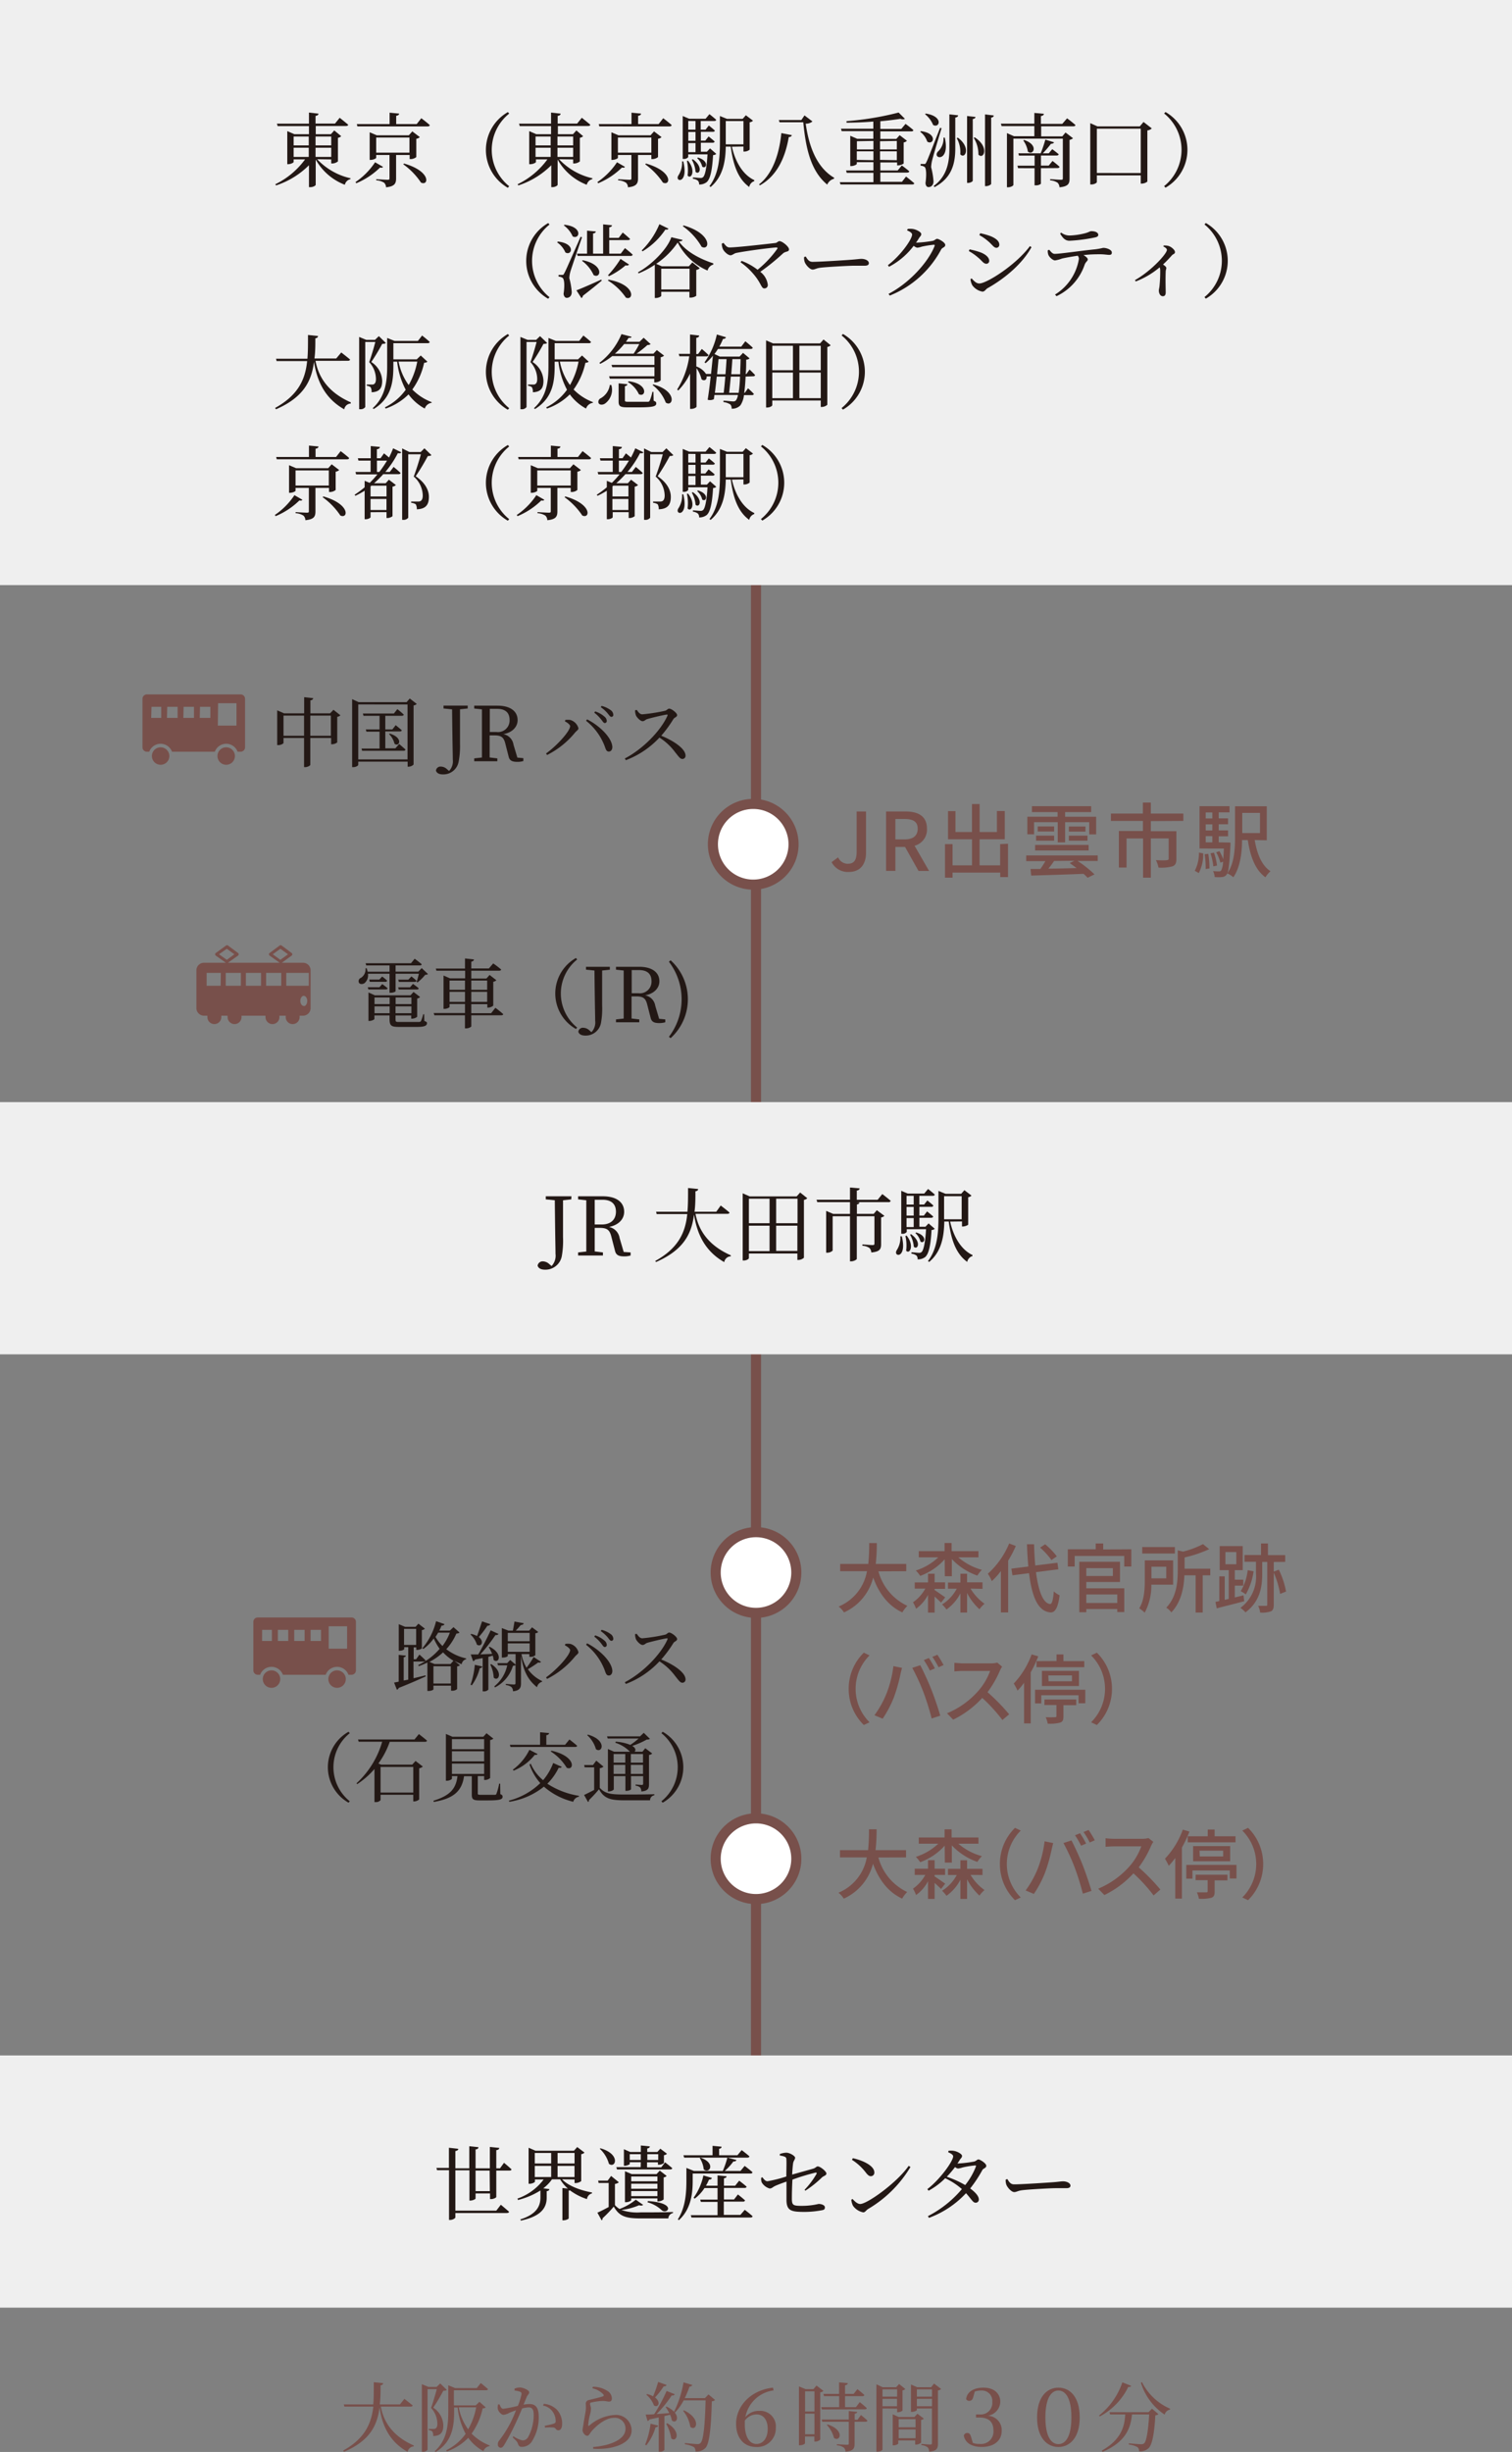 <svg xmlns="http://www.w3.org/2000/svg" viewBox="0 0 300 486.11"><rect x="0" y="0" width="300" height="486.11" fill="#808080" stroke="none"/><defs><style>.cls-1{fill:none;stroke:#78504b;stroke-miterlimit:10;stroke-width:2px;}.cls-2{fill:#231815;}.cls-3{fill:#78504b;}.cls-4{fill:#fff;}.cls-5{fill:#efefef;}</style></defs><g id="レイヤー_2" data-name="レイヤー 2"><g id="日本語"><line class="cls-1" x1="150" y1="413.5" x2="150" y2="114.5"/><path class="cls-2" d="M67.54,141.81a1.18,1.18,0,0,1-.63.31v5.07a1.75,1.75,0,0,1-1,.36h-.21V146.3H61.57v5.32c0,.16-.54.47-1,.47h-.24V146.3H56.25v1c0,.12-.53.42-1,.42H55v-6.89l1.35.59h4v-3.2l1.8.2c-.05.21-.17.37-.56.43v2.57H65.5l.66-.7Zm-7.21,4.06v-4H56.25v4Zm5.32,0v-4H61.57v4Z"/><path class="cls-2" d="M82.69,139.56a1.19,1.19,0,0,1-.63.3v11.71a1.45,1.45,0,0,1-1,.43h-.18v-1H71.08v.63c0,.16-.43.46-1,.46h-.21V138.61l1.29.6h9.51l.63-.73Zm-1.83,11v-10.9H71.08v10.9ZM79.2,147.5s.76.65,1.26,1.1a.36.36,0,0,1-.39.24H71.85l-.12-.43h3.58v-3.35H72.7l-.12-.44h2.73v-2.71H72.12l-.12-.45h6.15l.69-.87a16.18,16.18,0,0,1,1.27,1.08c0,.16-.18.24-.39.24H76.45v2.71h1.4l.66-.85s.75.6,1.2,1c0,.17-.17.24-.38.24H76.45v3.35h2Zm-1.85-2.06c2.78.86,1.86,2.76.92,2a4,4,0,0,0-1.08-1.91Z"/><path class="cls-2" d="M92.8,140.46l-1.53.16c0,1.42,0,2.88,0,4.35v2.52A16.32,16.32,0,0,1,91,151a3.08,3.08,0,0,1-3.09,2.53c-.63,0-1.23-.17-1.41-.75a.9.9,0,0,1,1-.8,1.79,1.79,0,0,1,1.17.5l.43.37a2.78,2.78,0,0,0,.74-2.28c0-1-.06-2.56-.14-9.94L88,140.46v-.57H92.8Z"/><path class="cls-2" d="M103.84,150.31v.57a3.85,3.85,0,0,1-1.24.16c-1,0-1.49-.28-1.67-1l-.67-2.62c-.33-1.33-.87-1.63-2.24-1.63h-.87c0,1.53,0,3,0,4.38l1.53.18v.57H94.09v-.57l1.53-.17c0-1.43,0-2.88,0-4.35V145c0-1.47,0-2.93,0-4.37l-1.53-.16v-.57H98.7c2.49,0,4,1.06,4,2.88,0,1.28-1,2.44-2.82,2.77a2.48,2.48,0,0,1,2,2.07l.77,2.58Zm-5.35-5.19a2.3,2.3,0,0,0,2.62-2.37c0-1.41-.78-2.22-2.5-2.22H97.18c0,1.46,0,2.89,0,4.59Z"/><path class="cls-2" d="M112.08,143l.09-.26a3.17,3.17,0,0,1,1,0,2.34,2.34,0,0,1,1.6,1.64c0,.32-.36.49-.66.84a17,17,0,0,1-5.56,4.46l-.21-.3c2-1.41,4.78-4.38,4.78-5.43C113.08,143.62,112.51,143.23,112.08,143Zm8.73,6c-.45,0-.59-.34-.81-1a11.7,11.7,0,0,0-3.72-5.1l.21-.28c2.25,1.12,4.81,3.44,5,5.36C121.54,148.58,121.23,149,120.81,149Zm-1.52-6.34a7.39,7.39,0,0,0-1.38-1.37l.18-.25a5.26,5.26,0,0,1,1.8,1,1.18,1.18,0,0,1,.5.88.4.4,0,0,1-.42.43C119.74,143.33,119.58,143,119.29,142.66Zm1.29-1.21a6.92,6.92,0,0,0-1.39-1.26l.18-.24a5.23,5.23,0,0,1,1.77.82,1.2,1.2,0,0,1,.55.93.37.37,0,0,1-.39.42C121.05,142.12,120.88,141.81,120.58,141.45Z"/><path class="cls-2" d="M126.34,140.74c.27.38.59.88,1.1.88a34.94,34.94,0,0,0,4.54-.71c.33-.09.53-.42.78-.42.5,0,1.59.88,1.59,1.27s-.52.48-.72.77a24.64,24.64,0,0,1-2.43,3.33c2.45,1,4.82,2.57,4.82,3.95a.62.62,0,0,1-.62.66c-.46,0-.73-.46-1.44-1.33a11.63,11.63,0,0,0-3.12-2.91,17.57,17.57,0,0,1-6.66,4.48l-.21-.34c3.53-1.83,7.11-5.45,8.46-8.47.08-.21,0-.26-.18-.23-.93.14-3,.65-3.76.87-.48.13-.57.44-1,.44s-1.13-.73-1.31-1.15a3.1,3.1,0,0,1-.18-1Z"/><path class="cls-2" d="M84.91,193.1c-.1.12-.27.15-.54.16a10.2,10.2,0,0,1-1.51,1.5l-.2-.1c.15-.42.33-1.1.45-1.61H78.49v3.47c0,.07-.39.3-1,.3h-.2v-3.77H73a2,2,0,0,1-.7,1.88c-.39.25-1,.22-1.11-.18a.7.7,0,0,1,.43-.89,2,2,0,0,0,.9-1.9l.23,0a4.24,4.24,0,0,1,.19.69h4.35V191.4H72.66l-.12-.43h9l.74-.9s.85.63,1.39,1.09c0,.17-.19.24-.4.24H78.49v1.23H83l.67-.7Zm-9.07,2s.64.45,1.06.82c0,.17-.18.24-.37.24H73.09l-.12-.43h2.31Zm8.35,7.3c.47.2.53.24.53.44,0,.48-.44.75-1.91.75H79.14c-1.52,0-1.85-.24-1.85-1.59v-.69h-3v.7c0,.12-.51.39-1,.39h-.18v-5.64l1.27.57h7.07l.6-.67,1.3,1a1,1,0,0,1-.58.3v3.63a1.66,1.66,0,0,1-1,.36h-.18v-.63H78.48v.75c0,.49.06.54.69.54h3.7c.35,0,.53,0,.65-.17a7.42,7.42,0,0,0,.45-1.36h.19Zm-8.37-8.8s.62.45,1,.82a.34.34,0,0,1-.37.23H73.38l-.12-.44h2Zm-1.51,4.15v1.32h3v-1.32Zm3,3.12v-1.36h-3v1.36Zm1.19-3.12v1.32h3.13v-1.32Zm3.13,3.12v-1.36H78.48v1.36ZM79,195.74h2.36l.58-.68s.69.48,1.13.87c0,.17-.17.24-.38.24H79.12Zm2.63-2.16s.63.48,1,.85c0,.15-.16.23-.37.23H79.14l-.12-.44h2Z"/><path class="cls-2" d="M98.29,199.8a19.32,19.32,0,0,1,1.55,1.25c0,.16-.2.24-.39.24H93.51v2.17c0,.15-.53.42-1,.42h-.26v-2.59H86.19l-.14-.45h6.21v-1.79H89.2v.57c0,.12-.51.39-1,.39H88V193.4l1.29.57h3v-1.52H86.59l-.12-.43h5.79v-2l1.77.19c0,.21-.15.38-.52.44V192H97l.86-1s1,.69,1.57,1.21c0,.17-.21.24-.42.24h-5.5V194h3l.63-.71,1.35,1.05a1.19,1.19,0,0,1-.62.3v4.73a1.65,1.65,0,0,1-1,.39h-.18v-.68H93.51v1.79h3.94Zm-9.09-5.4v1.83h3.06V194.4Zm3.06,4.23v-2H89.2v2Zm1.25-4.23v1.83h3.15V194.4Zm3.15,4.23v-2H93.51v2Z"/><path class="cls-2" d="M114.27,189.93l.25.29a8.65,8.65,0,0,0,0,13.5l-.25.28a8.09,8.09,0,0,1,0-14.07Z"/><path class="cls-2" d="M121,192.24l-1.53.17c0,1.42,0,2.88,0,4.35v2.52a16.16,16.16,0,0,1-.22,3.49,3.08,3.08,0,0,1-3.09,2.54c-.63,0-1.23-.17-1.41-.75a.9.9,0,0,1,1-.8,1.79,1.79,0,0,1,1.17.5l.43.37a2.78,2.78,0,0,0,.74-2.28c0-1-.06-2.56-.14-9.94l-1.68-.17v-.57H121Z"/><path class="cls-2" d="M132,202.1v.57a4.15,4.15,0,0,1-1.24.16c-1,0-1.49-.28-1.67-1.05l-.67-2.61c-.33-1.33-.87-1.63-2.24-1.63h-.87c0,1.53,0,3,0,4.38l1.53.18v.57h-4.62v-.57l1.53-.17c0-1.44,0-2.88,0-4.35v-.81c0-1.47,0-2.92,0-4.36l-1.53-.17v-.57h4.61c2.49,0,4,1.07,4,2.88,0,1.29-1,2.45-2.82,2.78a2.48,2.48,0,0,1,2,2.07l.77,2.58Zm-5.35-5.19a2.31,2.31,0,0,0,2.62-2.37c0-1.41-.78-2.22-2.5-2.22h-1.43c0,1.45,0,2.89,0,4.59Z"/><path class="cls-2" d="M132.72,190.67l.34-.29a10.42,10.42,0,0,1,0,15.44l-.34-.27a12.24,12.24,0,0,0,0-14.88Z"/><path class="cls-3" d="M165,170.92l1.29-.95a2.1,2.1,0,0,0,1.91,1.28c1.18,0,1.77-.64,1.77-2.37v-8h1.86v8.18c0,2.11-1,3.81-3.42,3.81A3.61,3.61,0,0,1,165,170.92Z"/><path class="cls-3" d="M182.24,172.66l-2.67-4.75h-1.91v4.75h-1.85V160.88h3.85c2.44,0,4.26.86,4.26,3.41a3.29,3.29,0,0,1-2.46,3.38l2.88,5Zm-4.58-6.24h1.78c1.71,0,2.64-.71,2.64-2.13s-.93-1.92-2.64-1.92h-1.78Z"/><path class="cls-3" d="M200,167.28v6.61h-1.54V173H189v1h-1.5v-6.65H189v4.21h3.86v-5.17H188.1v-5.58h1.48v4.14h3.27v-5.54h1.52v5.54h3.43v-4.16h1.56v5.6h-5v5.17h4.08v-4.21Z"/><path class="cls-3" d="M217.8,170.69h-4a21.29,21.29,0,0,1,3.36,2.66l-1.37.67c-.21-.24-.48-.49-.79-.78-3.79.16-7.76.27-10.4.35l-.13-1.31,1.95,0a15.53,15.53,0,0,0,1-1.56h-3.81v-1.13H217.8Zm-12.63-5.28h-1.33v-3.49h6V161h-5.09v-1.17H216.5V161h-5.17v.93h6.16v3.49h-1.37V163h-4.79V167h-1.46V163h-4.7Zm.21,2.1H216v1.1H205.38Zm.19-1.84h3.58v1h-3.58Zm3.58-.82H205.9v-1h3.25Zm0,5.84a16.27,16.27,0,0,1-1.14,1.52c1.73,0,3.65-.06,5.59-.11-.45-.35-.92-.67-1.35-1l.93-.45Zm6.22-6.83v1h-3.29v-1Zm-3.29,1.81h3.69v1h-3.69Z"/><path class="cls-3" d="M228.34,162.79v2h5.07v5.5c0,.79-.18,1.22-.75,1.46a8.53,8.53,0,0,1-2.8.26,5.52,5.52,0,0,0-.51-1.48c1,.05,1.9.05,2.17,0s.36-.08.36-.31v-4h-3.54V174H226.8v-7.77h-3.28V172H222v-7.25h4.77v-2h-6.35v-1.45h6.34v-2.19h1.58v2.19h6.45v1.45Z"/><path class="cls-3" d="M237.06,172.64a7.7,7.7,0,0,0,.83-3.61l.84.16a8,8,0,0,1-.88,3.9Zm7.07-5.6s0,.39,0,.56c-.2,3.88-.37,5.32-.77,5.81a1.2,1.2,0,0,1-.9.47,7.55,7.55,0,0,1-1.45,0,3.29,3.29,0,0,0-.32-1.18,9.43,9.43,0,0,0,1.15.06.54.54,0,0,0,.45-.17,4.14,4.14,0,0,0,.38-1.76l-.53.2a8.54,8.54,0,0,0-.83-2.06l.64-.22a8.3,8.3,0,0,1,.75,1.61c.05-.57.1-1.28.13-2.14H238v-8.39h5.95v1.23h-2.14v1.19h1.85v1.17h-1.85v1.21h1.85v1.17h-1.85V167Zm-4.39,2.24a17.9,17.9,0,0,1,.23,2.9l-.75.11a17,17,0,0,0-.2-2.93Zm-.51-8.21v1.19h1.31v-1.19Zm1.31,2.36h-1.31v1.21h1.31ZM239.23,167h1.31v-1.23h-1.31Zm1.51,4.76a12.4,12.4,0,0,0-.56-2.58l.68-.14a11.66,11.66,0,0,1,.61,2.56Zm8.21-5.22c.46,2.75,1.39,5.06,3.13,6.19a4.7,4.7,0,0,0-1,1.2c-2-1.44-3-4.06-3.5-7.39h-1.14c0,2.4-.35,5.41-1.73,7.38a5.13,5.13,0,0,0-1.2-.77c1.43-2,1.54-5,1.54-7.3v-6h6.29v6.74Zm-2.47-5.38v4H250v-4Z"/><circle class="cls-4" cx="149.45" cy="167.38" r="8"/><path class="cls-3" d="M149.45,160.38a7,7,0,1,1-7,7,7,7,0,0,1,7-7m0-2a9,9,0,1,0,9,9,9,9,0,0,0-9-9Z"/><path class="cls-3" d="M61.19,191.31a1.52,1.52,0,0,0-1.07-.44h-4.2l1.95-1.42a.32.32,0,0,0,.13-.26.31.31,0,0,0-.13-.25l-2-1.49a.33.33,0,0,0-.38,0l-2,1.49a.31.31,0,0,0-.13.25.32.32,0,0,0,.13.26l2,1.42H45.23l2-1.42a.32.32,0,0,0,.13-.26.31.31,0,0,0-.13-.25l-2-1.49a.32.32,0,0,0-.37,0l-2.05,1.49a.31.31,0,0,0-.13.25.32.32,0,0,0,.13.26l2,1.42H40.47a1.5,1.5,0,0,0-1.5,1.51v7.48a1.5,1.5,0,0,0,.44,1.06,1.53,1.53,0,0,0,1.06.45h.68v.28a1.38,1.38,0,1,0,2.76,0v-.28h1.25v.28a1.38,1.38,0,0,0,2.76,0v-.28h4.76v.28a1.38,1.38,0,1,0,2.76,0v-.28h1.25v.28a1.38,1.38,0,0,0,2.76,0v-.28h.67a1.53,1.53,0,0,0,1.07-.45,1.5,1.5,0,0,0,.44-1.06v-7.48A1.52,1.52,0,0,0,61.19,191.31Zm-17.41,4.12H41v-2.55h2.81Zm-.33-6.24L45,188.1l1.5,1.09L45,190.29Zm4.34,6.24h-3v-2.55h3Zm4,0h-3v-2.55h3Zm2.33-6.24,1.51-1.09,1.51,1.09-1.51,1.1Zm1.68,6.24h-3v-2.55h3Zm4.47,4c-.37,0-.68-.45-.68-1s.31-1,.68-1,.69.45.69,1S60.66,199.47,60.28,199.47Zm-3.47-4v-2.55h4.47l0,2.55Z"/><path class="cls-3" d="M28.27,138.54v9.62a.87.87,0,0,0,.87.87h.47a2.41,2.41,0,0,1,4.52,0h8.49a2.41,2.41,0,0,1,4.52,0h.61a.87.87,0,0,0,.87-.87v-9.62a.87.87,0,0,0-.87-.87H29.14A.87.87,0,0,0,28.27,138.54Zm15,.88h3.65v4.44H43.22Zm-3.59.71h2.06v2.2H39.63Zm-3.25,0h2.06v2.2H36.38Zm-3.25,0h2.06v2.2H33.13Zm-3.12,0h1.93v2.2H30Z"/><path class="cls-3" d="M44.88,148.16a1.73,1.73,0,1,1-1.73,1.73A1.72,1.72,0,0,1,44.88,148.16Z"/><path class="cls-3" d="M31.87,148.16a1.73,1.73,0,1,1-1.73,1.73A1.72,1.72,0,0,1,31.87,148.16Z"/><path class="cls-3" d="M75.56,477.12c.52,2.82,2.16,5.78,6.54,7.71l0,.18a1.3,1.3,0,0,0-1.22,1.08c-4-2.23-5.14-5.83-5.57-8.83-.44,3.51-1.85,6.6-7.05,8.82l-.18-.24c4.33-2.4,5.58-5.34,6-8.72H68.33l-.11-.43h5.84c.12-1.4.1-2.88.1-4.41l1.86.19c0,.23-.17.38-.51.42,0,1.31,0,2.57-.16,3.8h4l.89-1.11s1,.78,1.63,1.3c0,.17-.19.24-.39.24Z"/><path class="cls-3" d="M88.65,473.81c-.12.12-.33.15-.69.16a32.51,32.51,0,0,1-2,3.36,4.34,4.34,0,0,1,2,3.48c0,1.4-.49,2.09-2,2.15a1.73,1.73,0,0,0-.19-.92,1.33,1.33,0,0,0-.71-.27v-.22h1a.59.59,0,0,0,.36-.09c.22-.14.36-.41.36-.93a4.65,4.65,0,0,0-1.26-3.15c.34-.9.84-2.58,1.14-3.72H84.83v12a1,1,0,0,1-.94.41H83.7V472.68l1.32.54h1.61l.72-.69Zm7.71,3.45c-.1.15-.26.18-.6.22a13.42,13.42,0,0,1-2.19,5,10.12,10.12,0,0,0,3.58,2.34l0,.13a1.56,1.56,0,0,0-1.24,1,9,9,0,0,1-3-2.64,11,11,0,0,1-4.24,2.7l-.15-.22a10.44,10.44,0,0,0,3.87-3.27,14.23,14.23,0,0,1-1.59-5.22h-.7v.82c0,2.88-.35,6-3.66,8l-.18-.16c2.31-2.1,2.68-4.82,2.68-7.8v-5.27l1.37.56H94.6l.79-1s.88.69,1.42,1.2c0,.15-.18.23-.39.23H90.05v3h4.34l.74-.71Zm-5.34,0a10.62,10.62,0,0,0,1.87,4.36,13.78,13.78,0,0,0,1.59-4.36Z"/><path class="cls-3" d="M102.08,473.57a2.63,2.63,0,0,1,1.09-.24c.63,0,1.83.54,1.83.94s-.35.54-.52,1l-.6,1.46a8.9,8.9,0,0,1,1.18-.12c1.14,0,1.83.64,1.83,2.47a8.82,8.82,0,0,1-1.47,5.12,2.4,2.4,0,0,1-1.86.91c-.52,0-.64-.21-.84-.73-.09-.26-.21-.42-1-1.16l.15-.22a5.21,5.21,0,0,0,1.8.82,1.26,1.26,0,0,0,1.14-.7,9.17,9.17,0,0,0,1.08-4.37c0-1-.26-1.47-1-1.47a6.09,6.09,0,0,0-1.29.21c-.42,1-.92,2.15-1.37,3.09a44.64,44.64,0,0,1-2.2,4.16c-.26.42-.45.54-.72.54a.61.61,0,0,1-.53-.68,1.05,1.05,0,0,1,.27-.76,22.64,22.64,0,0,0,2.33-3.69c.34-.69.7-1.5,1-2.3-.51.18-1,.36-1.27.48a3.23,3.23,0,0,1-1.22.42c-.4,0-1-.63-1.12-1.15a1.93,1.93,0,0,1,.07-.92l.27,0c.2.43.33.87.75.87a26,26,0,0,0,2.88-.57,12.06,12.06,0,0,0,.74-2.37.42.42,0,0,0-.24-.42,4.47,4.47,0,0,0-1.14-.26Zm5.83,3a4.13,4.13,0,0,1,2.62,1.2,4,4,0,0,1,1,2.82c0,.69-.25,1.23-.75,1.23s-.44-.43-.89-.54a8.3,8.3,0,0,0-1.74,0l-.08-.33c.59-.14,1.42-.3,1.8-.45s.4-.27.38-.66a3.26,3.26,0,0,0-.59-1.71,3,3,0,0,0-1.93-1.22Z"/><path class="cls-3" d="M117.54,473.49l.08-.3a5.22,5.22,0,0,1,2.78.75,1.8,1.8,0,0,1,1,1.58c0,.39-.18.61-.56.61s-.59-.13-1.25-.13a11.09,11.09,0,0,0-2.21.3c-.25,0-.31.15-.31.3s.18.58.19.91a5.72,5.72,0,0,1-.22,1.28,10.42,10.42,0,0,0-.33,2c0,.17.09.18.21.09a8.49,8.49,0,0,1,5-2.1,3.09,3.09,0,0,1,3.4,3.06c0,2.76-4.11,3.89-7.63,3.63l0-.34a15.4,15.4,0,0,0,2.9-.5c2.72-.81,3.52-2,3.52-3.15a2.12,2.12,0,0,0-2.25-2.14c-1.68,0-3.46,1.47-4.54,2.73-.27.34-.45.84-.8.84a.84.84,0,0,1-.61-.36,1.24,1.24,0,0,1-.33-.77,10.28,10.28,0,0,1,.16-1c.1-.84.38-2.19.48-2.93a7.1,7.1,0,0,0,0-1.27.74.74,0,0,1,.65-.77c.73-.18,2.19-.51,2.76-.73.21-.09.22-.23,0-.47A4.29,4.29,0,0,0,117.54,473.49Z"/><path class="cls-3" d="M128,484.67a16.37,16.37,0,0,0,1.08-4.16l1.52.39c-.06.18-.21.3-.54.32a10,10,0,0,1-1.82,3.57Zm4.25-7.55c3.08,1.44,2.1,3.62,1.06,2.75a5,5,0,0,0-.36-1.14l-1.12.27v6.7a1.09,1.09,0,0,1-.93.36h-.2v-6.79l-1.83.39a.49.49,0,0,1-.39.31l-.37-1.27c.37,0,1,0,1.69-.08a32.18,32.18,0,0,0,2.46-4.6l1.62.64c-.07.17-.27.29-.6.24a23.51,23.51,0,0,1-3,3.69l2.51-.18a9.27,9.27,0,0,0-.72-1.2Zm0-4.29c-.06.17-.25.3-.57.27a14.16,14.16,0,0,1-1.72,2.21c1.27.93.61,2.13-.21,1.57a5.06,5.06,0,0,0-1.5-2.11l.13-.14a4.57,4.57,0,0,1,1.2.45,21.87,21.87,0,0,0,1-2.85Zm.15,7.59c2.89,1.73,1.8,3.9.78,3a8.25,8.25,0,0,0-1-2.87Zm9.48-4.62a.91.91,0,0,1-.64.26c-.14,4.95-.45,8.35-1.25,9.24a2.52,2.52,0,0,1-2,.73,1.08,1.08,0,0,0-.31-.88,5.23,5.23,0,0,0-1.79-.56v-.24c.82.08,2.11.2,2.5.2a.7.7,0,0,0,.61-.23c.6-.52.89-4,1-8.44h-4.35a10.49,10.49,0,0,1-1.71,2.41l-.21-.13a21.16,21.16,0,0,0,1.89-5.85l1.74.52a.54.54,0,0,1-.55.32,22.38,22.38,0,0,1-.94,2.29h4l.7-.73Zm-6.18,2.06c3.55,1.68,2.45,4.3,1.27,3.28a6.71,6.71,0,0,0-1.43-3.18Z"/><path class="cls-3" d="M153.49,473.91a6.55,6.55,0,0,0-5.6,5.3,3.42,3.42,0,0,1,2.79-1.25,3.09,3.09,0,0,1,3.25,3.41,3.68,3.68,0,0,1-3.88,3.76c-2.45,0-4-1.8-4-4.59,0-3.49,2.85-6.67,7.32-7.18Zm-1.17,7.64c0-1.83-.86-2.88-2.22-2.88a2.92,2.92,0,0,0-2.32,1.23c0,.25,0,.52,0,.78,0,2.28.85,3.85,2.32,3.85C151.31,484.53,152.32,483.47,152.32,481.55Z"/><path class="cls-3" d="M163.38,474a1.15,1.15,0,0,1-.63.3v9.36a1.43,1.43,0,0,1-1,.39h-.17v-1h-1.86v1.34c0,.1-.38.39-1,.39h-.2V473.12l1.32.54h1.55l.61-.71Zm-3.64.09v4h1.86v-4Zm1.86,8.51v-4.08h-1.86v4.08Zm1.46-4.92-.12-.45h3.56v-2.18h-3l-.13-.45h3.11v-2.29l1.73.16c0,.21-.17.36-.54.42v1.71h1.7l.75-.94s.84.66,1.37,1.15c0,.17-.2.24-.41.24h-3.41v2.18h2.16l.75-1a18.29,18.29,0,0,1,1.39,1.19c0,.16-.18.24-.38.24Zm7.76,1.11s.81.64,1.28,1.09c0,.17-.2.24-.41.24h-2.13v4.35c0,.92-.2,1.44-1.8,1.59a1.07,1.07,0,0,0-.36-.82,2.65,2.65,0,0,0-1.35-.44v-.22s1.65.1,2,.1.36-.07.36-.28v-4.28h-5.26l-.12-.43h5.38V478l1.67.17c0,.19-.19.31-.5.37v1.19h.57Zm-6.61,1.87c3.53,1.14,2.44,3.59,1.26,2.66a5.85,5.85,0,0,0-1.41-2.55Z"/><path class="cls-3" d="M175.1,477.5v8.1c0,.16-.41.46-1,.46h-.21V472.7l1.24.58h2.67l.59-.64,1.24,1a1.16,1.16,0,0,1-.56.27v4a1.62,1.62,0,0,1-1,.33H178v-.72Zm0-3.8v1.44H178V473.7Zm2.88,3.35v-1.47H175.1v1.47Zm5.33,2.46a1,1,0,0,1-.55.25v4.5a1.46,1.46,0,0,1-1,.39h-.18v-.82h-3.35v.6c0,.12-.47.37-.92.37h-.18v-6.15l1.18.53h3.13l.59-.65Zm-5,.09v1.62h3.35V479.6Zm3.35,3.78v-1.73h-3.35v1.73Zm5.07-9.75a1.12,1.12,0,0,1-.63.28v10.53c0,.93-.18,1.47-1.74,1.62a1.4,1.4,0,0,0-.31-.87,2.49,2.49,0,0,0-1.24-.43v-.24s1.45.12,1.76.12.34-.11.34-.33V477.5h-3v.31c0,.11-.52.36-1,.36h-.16v-5.43l1.21.54h2.79l.57-.73Zm-4.81.07v1.44h3V473.7Zm3,3.35v-1.47h-3v1.47Z"/><path class="cls-3" d="M193.1,475.25c-.17.58-.44.73-.8.73a.65.65,0,0,1-.61-.34c.2-1.65,1.81-2.28,3.45-2.28,2.14,0,3.33,1.2,3.33,2.82a2.9,2.9,0,0,1-2.55,2.76,2.83,2.83,0,0,1,2.83,3c0,1.94-1.56,3.18-3.94,3.18-2,0-3.3-.79-3.58-2.25a.69.69,0,0,1,.68-.52c.4,0,.59.19.77.81l.34,1.15a3.39,3.39,0,0,0,1.37.21,2.46,2.46,0,0,0,2.72-2.67c0-1.68-.91-2.56-2.77-2.56h-.69v-.62h.7a2.29,2.29,0,0,0,2.53-2.46,2.06,2.06,0,0,0-2.18-2.28,3.75,3.75,0,0,0-1.29.21Z"/><path class="cls-3" d="M214.23,479.25c0,4.17-2.07,5.88-4.23,5.88s-4.23-1.71-4.23-5.88,2.06-5.89,4.23-5.89S214.23,475.05,214.23,479.25ZM210,484.56c1.32,0,2.58-1.33,2.58-5.31s-1.26-5.32-2.58-5.32-2.58,1.33-2.58,5.32S208.67,484.56,210,484.56Z"/><path class="cls-3" d="M224.43,473c-.08.18-.2.27-.57.22a13.12,13.12,0,0,1-5.65,5.85l-.15-.18a14.2,14.2,0,0,0,4.63-6.58Zm4.14,4.53,1.28,1.08a1,1,0,0,1-.62.24c-.18,3.42-.59,5.86-1.37,6.55a2.59,2.59,0,0,1-1.85.6,1,1,0,0,0-.33-.85,4.77,4.77,0,0,0-1.71-.51v-.24c.77.07,2.05.18,2.43.18a.84.84,0,0,0,.61-.18c.49-.42.83-2.75,1-5.73h-3.41c-.26,2.53-1.06,5.37-5.82,7.42l-.18-.24c4-2.26,4.53-4.95,4.66-7.18h-3l-.13-.44h7.75Zm-2-5.28a11.27,11.27,0,0,0,5.59,5.29l0,.17a1.38,1.38,0,0,0-1.08,1,11.76,11.76,0,0,1-4.71-6.32Z"/><rect class="cls-5" width="300" height="116"/><path class="cls-2" d="M62.93,31.57a13,13,0,0,0,6.61,3.77l0,.17a1.49,1.49,0,0,0-1.12,1.12,11.22,11.22,0,0,1-5.78-5v5c0,.18-.54.47-1,.47H61.3V32.76a16.49,16.49,0,0,1-6.53,4l-.15-.23a15.88,15.88,0,0,0,5.91-4.93H58.26v.52c0,.12-.56.43-1.09.43H57V26l1.41.61H61.3V25H55.09l-.15-.48H61.3V22.32l1.89.21c0,.23-.18.39-.58.45V24.5h3.86l.93-1.15s1,.8,1.68,1.37c0,.18-.21.26-.43.26h-6v1.63h3l.67-.75L67.7,27a1.26,1.26,0,0,1-.65.32V32a1.87,1.87,0,0,1-1.12.41h-.21v-.8Zm-4.67-4.51v1.76h3V27.06Zm0,4.05h3V29.29h-3Zm4.35-4.05v1.76h3.11V27.06Zm3.11,4.05V29.29H62.61v1.82Z"/><path class="cls-2" d="M76,33.08c-.11.16-.24.22-.59.13a14.9,14.9,0,0,1-4.72,3.12l-.16-.23a14.18,14.18,0,0,0,3.89-3.93Zm7.59-9.64s1.06.79,1.68,1.36c0,.18-.19.26-.42.26H70.91l-.11-.46h6.5V22.34l1.89.18c0,.22-.18.38-.58.44V24.6h4.07Zm-5,7.29v4.65c0,.95-.26,1.59-2,1.75a1.25,1.25,0,0,0-.39-.91,3.2,3.2,0,0,0-1.55-.47v-.22s1.86.11,2.24.11.39-.1.39-.3V30.73H74.64v.56c0,.12-.57.41-1.1.41h-.19V26.23l1.39.59h6.38l.69-.77,1.49,1.14a1.42,1.42,0,0,1-.7.33v3.62a1.81,1.81,0,0,1-1.11.4h-.21v-.81Zm2.65-.47v-3H74.64v3Zm-1.07,2.16c5.44,1.56,4.9,4.52,3.36,3.78a14,14,0,0,0-3.52-3.63Z"/><path class="cls-2" d="M100.76,22.21l.27.31a9.22,9.22,0,0,0,0,14.4l-.27.31a8.64,8.64,0,0,1,0-15Z"/><path class="cls-2" d="M110.93,31.57a13,13,0,0,0,6.61,3.77l0,.17a1.49,1.49,0,0,0-1.12,1.12,11.22,11.22,0,0,1-5.78-5v5c0,.18-.54.47-1,.47h-.26V32.76a16.49,16.49,0,0,1-6.53,4l-.15-.23a15.88,15.88,0,0,0,5.91-4.93h-2.27v.52c0,.12-.56.43-1.09.43H105V26l1.41.61h2.93V25h-6.21l-.15-.48h6.36V22.32l1.89.21c0,.23-.18.39-.58.45V24.5h3.86l.93-1.15s1,.8,1.68,1.37c0,.18-.21.26-.43.26h-6v1.63h3l.67-.75L115.7,27a1.26,1.26,0,0,1-.65.32V32a1.87,1.87,0,0,1-1.12.41h-.21v-.8Zm-4.67-4.51v1.76h3V27.06Zm0,4.05h3V29.29h-3Zm4.35-4.05v1.76h3.11V27.06Zm3.11,4.05V29.29h-3.11v1.82Z"/><path class="cls-2" d="M124,33.08c-.11.16-.24.22-.59.13a14.9,14.9,0,0,1-4.72,3.12l-.16-.23a14.18,14.18,0,0,0,3.89-3.93Zm7.59-9.64s1.06.79,1.68,1.36c-.05.18-.19.26-.42.26H118.91l-.11-.46h6.5V22.34l1.89.18c0,.22-.18.38-.58.44V24.6h4.07Zm-5,7.29v4.65c0,.95-.26,1.59-2,1.75a1.25,1.25,0,0,0-.39-.91,3.2,3.2,0,0,0-1.55-.47v-.22s1.86.11,2.24.11.39-.1.39-.3V30.73h-2.68v.56c0,.12-.57.41-1.1.41h-.19V26.23l1.39.59h6.38l.69-.77,1.49,1.14a1.42,1.42,0,0,1-.7.33v3.62a1.81,1.81,0,0,1-1.11.4h-.21v-.81Zm2.65-.47v-3h-6.64v3Zm-1.07,2.16c5.44,1.56,4.9,4.52,3.36,3.78a14,14,0,0,0-3.52-3.63Z"/><path class="cls-2" d="M135.57,32c1.12,4.59-1.83,4.1-.95,2.75a4.54,4.54,0,0,0,.71-2.75Zm6.55-1.49a.93.93,0,0,1-.64.24c-.18,3.2-.6,4.79-1.27,5.36a2.3,2.3,0,0,1-1.5.47,1,1,0,0,0-.23-.75,2,2,0,0,0-1-.39v-.25c.46,0,1.18.09,1.47.09a.71.71,0,0,0,.55-.16c.38-.33.72-1.79.88-4.51h-3.83v.53a1,1,0,0,1-.91.36h-.18V23l1.28.54H140l.76-.91s.83.64,1.34,1.12c0,.16-.19.24-.41.24h-2.66V25.7H140l.64-.82s.74.58,1.19,1c0,.17-.19.25-.4.25h-2.37v1.75h.88l.66-.83s.73.59,1.2,1c-.05.17-.2.25-.42.25h-2.32v1.78h1.2l.62-.66Zm-5.61,1.35c1.64,2,.61,3.79-.08,2.94a8.17,8.17,0,0,0-.14-2.9Zm.05-7.88V25.7H138V24ZM138,26.16h-1.43v1.75H138Zm-1.43,4H138V28.37h-1.43Zm.91,1.42c2.15,1.56,1.27,3.22.53,2.49a5.77,5.77,0,0,0-.75-2.41Zm1-.35c2.36.71,1.65,2.39.85,1.81a3.28,3.28,0,0,0-1-1.68Zm6.74-2.14c.68,3,2.18,5.57,4.44,6.62l0,.2a1.49,1.49,0,0,0-1,1.16c-2.18-1.58-3.17-4.24-3.67-8H144c-.05,2.73-.46,5.87-3,8l-.24-.16c1.84-2.42,2.08-5.53,2.08-8.58V23l1.41.57h3.1l.64-.72,1.41,1.07a1,1,0,0,1-.66.32v5.43a1.69,1.69,0,0,1-1.05.38h-.18v-1Zm-1.2-.47h3.49V24H144v4.57Z"/><path class="cls-2" d="M150.59,36.57c2.58-2,4-5.75,4.44-10.18l2.08.4c-.05.21-.24.37-.61.38-.72,4.29-2.47,7.77-5.72,9.57ZM161.2,24.08a2,2,0,0,1-1.34.44c.64,4.45,2.13,8.66,5.67,10.74l-.08.19a2,2,0,0,0-1.32,1.15c-3.12-2.59-4.22-6.77-4.75-12.36h-4.71l-.14-.44H159l.62-.92Z"/><path class="cls-2" d="M179.77,35s1,.78,1.63,1.33c0,.17-.21.24-.42.24H166.77l-.15-.45h6.68V34.26H168l-.13-.46h5.43V32.15H170v.34c0,.12-.56.43-1.11.43h-.19v-6l1.38.6h3.2V26H167l-.14-.48h6.42V24.1c-1.76.14-3.59.22-5.32.22l0-.3a59.57,59.57,0,0,0,10.34-1.71l1.25,1.25a1,1,0,0,1-.88,0c-1.16.17-2.55.35-4,.48v1.52h4.16l.84-1s1,.72,1.55,1.23c0,.18-.19.26-.42.26h-6.13v1.49h3.17l.66-.74,1.45,1.11a1.19,1.19,0,0,1-.65.33v4.18a2.05,2.05,0,0,1-1.11.37h-.19v-.58h-3.33V33.8h3.44l.82-1s.91.66,1.49,1.17c-.05.17-.21.25-.43.25h-5.32v1.83h4.29Zm-9.75-7v1.62h3.28V27.94Zm3.28,3.76V30H170V31.7Zm1.31-3.76v1.62h3.33V27.94Zm3.33,3.76V30h-3.33V31.7Z"/><path class="cls-2" d="M182.72,26c3.41.43,2.5,2.88,1.26,2.08a4.07,4.07,0,0,0-1.4-1.95Zm.67,6.51c.18,0,.24,0,.4-.33.27-.55.27-.55,2.74-6.84l.29.08c-.59,1.92-1.67,5.52-1.86,6.32a6.88,6.88,0,0,0-.21,1.41,15.31,15.31,0,0,1,.47,2.79c0,.7-.4,1.15-1,1.15-.32,0-.55-.27-.59-.8.23-1.63.16-3-.2-3.2a1.38,1.38,0,0,0-.77-.24V32.5Zm.29-10c3.62.57,2.72,3,1.46,2.26a5.36,5.36,0,0,0-1.6-2.13Zm6.42.35c0,.21-.16.38-.56.45v6.16c0,3.25-.88,5.92-4.11,7.62l-.18-.21c2.45-1.82,3.12-4.3,3.12-7.41v-6.8Zm-2.64,4.43c1.1,4.95-2.5,4.26-1.41,2.81a3.5,3.5,0,0,0,1.15-2.81Zm2.59,0c2.69,2,1.41,4.36.48,3.3a5.58,5.58,0,0,0-.7-3.2Zm3.49-4.11c0,.21-.14.35-.53.42V35.82c0,.16-.49.44-.89.44h-.24V23Zm-.14,4.05c3,1.95,1.77,4.51.73,3.42a6.06,6.06,0,0,0-.94-3.33Zm3.77-4.34c0,.21-.14.37-.51.43V36.44c0,.16-.53.46-1,.46h-.22V22.68Z"/><path class="cls-2" d="M211.72,23.46a21.16,21.16,0,0,1,1.66,1.33c0,.17-.21.25-.43.25h-6.37v2h4.19l.64-.77,1.49,1.14a1.43,1.43,0,0,1-.69.32v7.7c0,.94-.22,1.54-2,1.7a1.32,1.32,0,0,0-.37-.9,3,3,0,0,0-1.47-.48v-.24s1.73.13,2.13.13.38-.11.38-.35v-7.8h-9.81v9.17c0,.16-.53.47-1.07.47h-.21V26.39l1.39.62h4.05V25h-6.5l-.14-.48h6.64V22.39l1.88.17c0,.23-.18.39-.58.45v1.55h4.24Zm-5.19,9.88v3.1a1.5,1.5,0,0,1-1.05.3h-.21v-3.4H202l-.13-.49h3.41v-2h-3.11l-.11-.46h4.43a25.45,25.45,0,0,0,.92-2.71l1.72.53c-.06.18-.27.3-.6.29a19.6,19.6,0,0,1-1.62,1.89h1.18l.69-.82s.79.59,1.27,1c0,.18-.18.26-.4.26h-3.11v2h1.54l.75-.92s.87.65,1.39,1.15c0,.18-.2.26-.41.26Zm-3.33-5.59c3,1,1.8,3.2.74,2.3a5,5,0,0,0-.91-2.2Z"/><path class="cls-2" d="M228.53,25.46a1.57,1.57,0,0,1-.88.4V36a1.82,1.82,0,0,1-1.12.4h-.19V34.78h-8.71V36.1c0,.16-.52.47-1.08.47h-.23V24.42l1.43.64h8.4l.74-.88Zm-2.19,8.84V25.51h-8.71V34.3Z"/><path class="cls-2" d="M231.25,22.21a8.64,8.64,0,0,1,0,15l-.27-.31a9.24,9.24,0,0,0,0-14.4Z"/><path class="cls-2" d="M108.76,44.21l.27.31a9.22,9.22,0,0,0,0,14.4l-.27.31a8.64,8.64,0,0,1,0-15Z"/><path class="cls-2" d="M110.69,47.89c3.6.39,2.78,2.92,1.49,2.16a4.61,4.61,0,0,0-1.64-2Zm4.79-.86c-.69,2-2,5.84-2.26,6.66a5.57,5.57,0,0,0-.26,1.45,14.24,14.24,0,0,1,.48,2.76c0,.7-.4,1.15-1,1.15-.3,0-.56-.27-.62-.8.25-1.63.16-2.93-.21-3.17a1.41,1.41,0,0,0-.78-.24V54.5h.7c.21,0,.27,0,.43-.33.31-.58.31-.58,3.24-7.22ZM112,44.56c3.74.4,3,3,1.63,2.31a5.38,5.38,0,0,0-1.76-2.18Zm2.37,13c.84-.31,2.89-1.19,4.93-2.13l.09.21c-.81.69-2.06,1.71-3.74,3a.61.61,0,0,1-.29.46ZM124,49.19s1,.77,1.54,1.31a.42.42,0,0,1-.43.24h-10.5l-.13-.45h2V45.73l1.73.16c0,.21-.18.35-.54.4v4h2V44.48l1.75.18c0,.21-.18.35-.54.41v2.09h1.88l.8-1.06s.9.74,1.44,1.26c0,.16-.19.24-.41.24h-3.71v2.69h2.28Zm-8.39,2.4c4.39.88,3.59,3.78,2.17,2.94a7.17,7.17,0,0,0-2.29-2.81Zm5.14,3.86c5.48,1,5,4.25,3.43,3.55a11.74,11.74,0,0,0-3.57-3.39Zm4.07-3a.62.62,0,0,1-.69.15,15.12,15.12,0,0,1-3.31,2.16l-.18-.2a19.63,19.63,0,0,0,2.48-3.23Z"/><path class="cls-2" d="M135.41,47.56c0,.2-.25.28-.7.32,1.41,2,4.13,3.45,6.82,4.33l0,.24a1.61,1.61,0,0,0-1.14,1.19,11.94,11.94,0,0,1-5.93-5.56,15.85,15.85,0,0,1-4.26,4.23l1.1.48h5.38l.69-.77,1.47,1.15a1.2,1.2,0,0,1-.69.34v5.14A2,2,0,0,1,137,59h-.21V57.85H131.2v.8c0,.14-.56.43-1.09.43h-.19V52.49a17.52,17.52,0,0,1-3.22,1.71l-.11-.22c2.79-1.53,5.85-4.66,6.61-6.95Zm-2.78-2.23c-.08.16-.24.24-.61.18a14.3,14.3,0,0,1-4.53,4.32l-.16-.19a15.76,15.76,0,0,0,3.5-5.19Zm-1.43,7.94v4.11h5.62V53.27Zm4.44-8.58c5.82,1.7,5.2,5.12,3.57,4.24a12.74,12.74,0,0,0-3.73-4.08Z"/><path class="cls-2" d="M143.54,48.15c.35.41.65.91,1.2.91,1.42,0,7.73-.72,9.06-.88.35,0,.56-.37.86-.37.56,0,1.89,1.09,1.89,1.63s-.66.34-1.18.79a43.89,43.89,0,0,1-4.52,3.66,3.81,3.81,0,0,1,1.49,2.58.66.66,0,0,1-.69.71c-.64,0-.59-1.09-2.29-3A12.81,12.81,0,0,0,146.93,52l.21-.28a11.87,11.87,0,0,1,3.17,1.76,20.75,20.75,0,0,0,3.89-4.12c.13-.19.05-.3-.16-.3-1.7.11-6.55.78-8,1.1-.38.08-.73.45-1.09.45-.52,0-1.29-.73-1.52-1.23a2.88,2.88,0,0,1-.22-1.07Z"/><path class="cls-2" d="M159.86,50.85c.37.58.64,1.06,1.36,1.06,1.5,0,6.9-.35,7.7-.42,1.07-.08,1.6-.17,2-.17.72,0,1.47.33,1.47.85,0,.32-.24.51-.82.51s-1.13,0-2.16,0-5.3.24-6.5.38c-1,.11-1.18.38-1.69.38s-1.32-.86-1.55-1.47a2.55,2.55,0,0,1-.13-1Z"/><path class="cls-2" d="M180.1,45.39a3.87,3.87,0,0,1,1,0c.75.11,1.69.64,1.69,1s-.2.43-.46.83a8.92,8.92,0,0,1-.58.88,1.06,1.06,0,0,0,.24,0,22.85,22.85,0,0,0,3.08-.35c.43-.1.59-.4.88-.4s1.6.7,1.6,1.2-.55.48-.8.89a19.9,19.9,0,0,1-10.21,9.16l-.24-.34c4.11-2.14,7.85-6.25,9.13-9.47.07-.21,0-.27-.16-.27a20.24,20.24,0,0,0-2.38.38,3.59,3.59,0,0,1-.9.21,1.52,1.52,0,0,1-.7-.38,14.59,14.59,0,0,1-4.9,4.16l-.22-.32c2.51-1.88,4.8-5.13,4.8-6.07,0-.3-.42-.59-1-.83Z"/><path class="cls-2" d="M192.23,49.78l.14-.34a15.08,15.08,0,0,1,2.14.58c1,.37,1.76,1,1.76,1.68a.55.55,0,0,1-.57.59c-.58,0-.85-.6-1.65-1.24A10.22,10.22,0,0,0,192.23,49.78Zm12.1-1,.33.22c-1.76,3.22-5.2,6.17-8.74,8.15-.36.23-.54.67-1,.67a3.19,3.19,0,0,1-2-1.26,3,3,0,0,1-.36-1.22l.24-.14c.4.48.92,1,1.48,1C195.62,56.28,201.48,52.63,204.33,48.82Zm-10-2.19.16-.35a14.22,14.22,0,0,1,2.08.59c1.09.46,1.71,1,1.71,1.68a.59.59,0,0,1-.57.62c-.53,0-.84-.64-1.69-1.34A9.41,9.41,0,0,0,194.34,46.63Z"/><path class="cls-2" d="M208.19,49.52c.34.42.64.81,1.08.81,1.08,0,5.34-.64,8-.9a14.41,14.41,0,0,0,1.61-.29c.76,0,1.72.4,1.72.91,0,.34-.13.48-.52.48s-1-.12-1.77-.12-2,0-3.33.17c.46.27.85.58.85.87s-.39.43-.61,1a10.73,10.73,0,0,1-5.59,6.27l-.3-.32a10.24,10.24,0,0,0,4.74-7.07,1,1,0,0,0-.23-.63c-1.26.18-2.64.44-3.14.56a6.29,6.29,0,0,1-1.37.37c-.42,0-1.17-.65-1.33-1.14a2.17,2.17,0,0,1-.11-.86Zm2.37-3.4a2.68,2.68,0,0,0,1.62.57,13.74,13.74,0,0,0,2.93-.4c.91-.21,1.12-.46,1.42-.46.79,0,1.38.27,1.38.73,0,.26-.18.42-.69.52a31.78,31.78,0,0,1-5,.65c-.87,0-1.33-.51-1.88-1.42Z"/><path class="cls-2" d="M230.88,48.68a2.86,2.86,0,0,1,1,.09c.57.19,1.25.8,1.25,1.19s-.26.32-.6.65c-.43.48-1,1.12-1.77,1.83.37.25.65.48.65.69s-.11.38-.12.7c-.07,1.71,0,3.49,0,4.15,0,.49-.19.75-.56.75-.55,0-.8-.61-.8-1.14,0-.22.09-.48.13-.88a28.92,28.92,0,0,0,.14-3.22,1.61,1.61,0,0,0-.11-.49,16.6,16.6,0,0,1-4.74,2.8l-.16-.26c3.27-1.85,6.34-5.25,6.34-6,0-.26-.37-.52-.71-.68Z"/><path class="cls-2" d="M239.25,44.21a8.64,8.64,0,0,1,0,15l-.27-.31a9.24,9.24,0,0,0,0-14.4Z"/><path class="cls-2" d="M62.6,71.54c.56,3,2.3,6.16,7,8.23V80a1.37,1.37,0,0,0-1.3,1.15c-4.22-2.38-5.49-6.22-6-9.42-.47,3.74-2,7-7.53,9.41l-.19-.26c4.63-2.56,6-5.7,6.36-9.3H54.88l-.11-.46H61c.12-1.49.11-3.08.11-4.71l2,.21c-.05.24-.17.4-.54.45,0,1.39,0,2.73-.18,4h4.32l1-1.19s1.1.84,1.74,1.39c0,.18-.21.26-.41.26Z"/><path class="cls-2" d="M76.56,68c-.12.13-.35.16-.73.18a39.72,39.72,0,0,1-2.16,3.59,4.64,4.64,0,0,1,2.16,3.71c0,1.49-.53,2.22-2.1,2.29a1.93,1.93,0,0,0-.19-1,1.47,1.47,0,0,0-.77-.29v-.24h1.06a.57.57,0,0,0,.38-.09c.24-.15.38-.44.38-1a5,5,0,0,0-1.34-3.36c.37-1,.9-2.75,1.22-4h-2V80.7a1.11,1.11,0,0,1-1,.43h-.21V66.8l1.41.58H74.4l.77-.74Zm8.23,3.69c-.11.16-.27.19-.64.24a14,14,0,0,1-2.34,5.29,10.61,10.61,0,0,0,3.83,2.5l0,.14A1.67,1.67,0,0,0,84.28,81a9.64,9.64,0,0,1-3.22-2.81A12,12,0,0,1,76.53,81l-.16-.24a11.15,11.15,0,0,0,4.13-3.49,15.45,15.45,0,0,1-1.7-5.57h-.75v.88c0,3.07-.37,6.35-3.9,8.51l-.2-.17c2.47-2.24,2.87-5.14,2.87-8.33V67l1.46.59h4.64l.83-1.07s.94.73,1.52,1.28q-.08.24-.42.24h-6.8v3.2h4.64l.79-.76Zm-5.7,0a11.39,11.39,0,0,0,2,4.65,14.94,14.94,0,0,0,1.7-4.65Z"/><path class="cls-2" d="M100.76,66.21l.27.31a9.22,9.22,0,0,0,0,14.4l-.27.31a8.64,8.64,0,0,1,0-15Z"/><path class="cls-2" d="M108.56,68c-.12.13-.35.16-.73.18a39.72,39.72,0,0,1-2.16,3.59,4.64,4.64,0,0,1,2.16,3.71c0,1.49-.53,2.22-2.1,2.29a1.93,1.93,0,0,0-.19-1,1.47,1.47,0,0,0-.77-.29v-.24h1.06a.57.57,0,0,0,.38-.09c.24-.15.38-.44.38-1a5,5,0,0,0-1.34-3.36c.37-1,.9-2.75,1.22-4h-2V80.7a1.11,1.11,0,0,1-1,.43h-.21V66.8l1.41.58h1.71l.77-.74Zm8.23,3.69c-.11.16-.27.19-.64.24a14,14,0,0,1-2.34,5.29,10.61,10.61,0,0,0,3.83,2.5l0,.14A1.67,1.67,0,0,0,116.28,81a9.64,9.64,0,0,1-3.22-2.81A12,12,0,0,1,108.53,81l-.16-.24a11.15,11.15,0,0,0,4.13-3.49,15.45,15.45,0,0,1-1.7-5.57h-.75v.88c0,3.07-.37,6.35-3.9,8.51l-.2-.17c2.47-2.24,2.87-5.14,2.87-8.33V67l1.46.59h4.64l.83-1.07s.94.73,1.52,1.28q-.08.24-.42.24h-6.8v3.2h4.64l.79-.76Zm-5.7,0a11.39,11.39,0,0,0,2,4.65,14.94,14.94,0,0,0,1.7-4.65Z"/><path class="cls-2" d="M121.3,76.34A3.38,3.38,0,0,1,120.06,80c-.47.32-1.1.32-1.31-.11a.8.8,0,0,1,.47-.95A3.62,3.62,0,0,0,121,76.31Zm.17-5.74a12.66,12.66,0,0,1-2.38,1.53l-.16-.19a14.06,14.06,0,0,0,4.38-5.7l2,.53c-.06.18-.18.24-.59.21-.16.25-.34.53-.53.78h2.7l.82-.8,1.39,1.27a1.07,1.07,0,0,1-.64.17,21.66,21.66,0,0,1-2.17,1.72h3.36l.67-.72,1.44,1.1a1.16,1.16,0,0,1-.67.32v4.59a1.68,1.68,0,0,1-1.09.4h-.19v-.73H121l-.15-.48h9V72.79h-8.37l-.15-.45h8.52V70.6Zm2.37-2.39A15.4,15.4,0,0,1,122,70.12h3.72a17.23,17.23,0,0,0,1.12-1.91Zm5.85,11.24c.4.14.52.27.52.53,0,.57-.59.78-3.57.78h-2.08c-1.52,0-1.82-.22-1.82-1.18V76l1.73.18c0,.19-.18.33-.48.38v2.82c0,.22.08.28.77.28h3.74c.24,0,.31-.07.4-.21a8.54,8.54,0,0,0,.54-1.76h.21Zm-4.93-3.86c4,.53,3.39,3.3,2,2.56a5.52,5.52,0,0,0-2.19-2.42Zm4.86.62c4.85,1.32,3.95,4.58,2.48,3.61a7.9,7.9,0,0,0-2.62-3.48Z"/><path class="cls-2" d="M147.94,74.66c-.06,1.3-.16,2.37-.27,3.22h.11l.64-.9s.72.64,1.15,1.11c0,.17-.19.25-.41.25h-1.55a4.55,4.55,0,0,1-.69,2,2.21,2.21,0,0,1-1.76.68,1.12,1.12,0,0,0-.26-.84,3.36,3.36,0,0,0-1.36-.47l0-.27c.59,0,1.55.14,1.89.14a.71.71,0,0,0,.58-.19,2.25,2.25,0,0,0,.4-1.09h-4.66l-.11.84a1.61,1.61,0,0,1-1.23.11c.22-1.36.43-3,.6-4.63h-.81c.09.66-.47,1-1,.58a6.87,6.87,0,0,0-1-2.21v7.63c0,.15-.52.44-1,.44h-.28v-7a12.34,12.34,0,0,1-2.35,3.36l-.21-.21a16.73,16.73,0,0,0,2.4-6.58H134.8l-.13-.48h2.24V66.32l1.81.2c0,.24-.16.4-.57.46v3.2h.36l.74-1s.83.7,1.33,1.21a.39.39,0,0,1-.42.26h-2v2a3.76,3.76,0,0,1,1.92,1.49h1c.14-1.33.27-2.61.37-3.62A10,10,0,0,1,140,72l-.22-.16a14.74,14.74,0,0,0,2.45-5.52l1.82.54a.53.53,0,0,1-.59.32,12.74,12.74,0,0,1-.74,1.54h4.36l.8-1.06s.94.74,1.47,1.27c0,.17-.19.25-.42.25h-6.48c-.22.36-.46.71-.7,1l1.09.52h3.9l.69-.74,1.3,1.09a1,1,0,0,1-.68.25c0,1,0,2-.09,2.84h.14l.63-.88s.68.64,1.08,1.09c0,.17-.17.25-.4.25Zm-5.73,0c-.11,1.09-.24,2.21-.37,3.22h1.75c.11-.88.22-2,.32-3.22Zm.35-3.46c-.06.79-.17,1.86-.28,3h1.66c.1-1.07.16-2.13.22-3Zm4,6.68a29.62,29.62,0,0,0,.27-3.22H145c-.11,1.19-.22,2.34-.33,3.22Zm-1.25-6.68c-.05.87-.13,1.93-.22,3h1.77c0-.9.07-1.89.08-3Z"/><path class="cls-2" d="M164.82,68.45a1.34,1.34,0,0,1-.67.34V80.25a1.7,1.7,0,0,1-1.1.43h-.2V79.4h-9.62v.91c0,.18-.46.48-1,.48H152V67.48l1.38.6h9.33l.69-.77Zm-11.59.1V73.4h4.1V68.55Zm0,10.39h4.1V73.86h-4.1Zm5.38-10.39V73.4h4.24V68.55Zm4.24,10.39V73.86h-4.24v5.08Z"/><path class="cls-2" d="M167.25,66.21a8.64,8.64,0,0,1,0,15l-.27-.31a9.24,9.24,0,0,0,0-14.4Z"/><path class="cls-2" d="M60,99.08c-.11.16-.24.22-.59.13a14.9,14.9,0,0,1-4.72,3.12l-.16-.23a14.18,14.18,0,0,0,3.89-3.93Zm7.59-9.64s1.06.79,1.68,1.36c0,.18-.19.26-.42.26H54.91l-.11-.46h6.5V88.34l1.89.18c0,.22-.18.38-.58.44V90.6h4.07Zm-5,7.29v4.65c0,1-.26,1.59-2,1.75a1.25,1.25,0,0,0-.39-.91,3.2,3.2,0,0,0-1.55-.47v-.22s1.86.11,2.24.11.39-.1.39-.3V96.73H58.64v.56c0,.12-.57.41-1.1.41h-.19V92.23l1.39.59h6.38l.69-.77,1.49,1.14a1.42,1.42,0,0,1-.7.33v3.62a1.81,1.81,0,0,1-1.11.4h-.21v-.81Zm2.65-.47v-3H58.64v3Zm-1.07,2.16c5.44,1.56,4.9,4.52,3.36,3.78a14,14,0,0,0-3.52-3.63Z"/><path class="cls-2" d="M76.19,89.88s.52.41,1,.83A19.84,19.84,0,0,0,78,88.88l1.62.79c-.1.17-.28.24-.68.17a19.54,19.54,0,0,1-2.49,3.73h.88l.77-1s.84.67,1.37,1.19c0,.17-.21.25-.43.25h-3a22.12,22.12,0,0,1-1.82,1.8h2.3l.64-.71,1.39,1.06a1.19,1.19,0,0,1-.67.32v5.86a1.75,1.75,0,0,1-1,.36h-.19v-1.16H73.52v1c0,.1-.4.4-1,.4h-.17V97.29a18.13,18.13,0,0,1-1.83,1l-.17-.2a20.65,20.65,0,0,0,2-1.48V95.32l1,.41a20.32,20.32,0,0,0,1.53-1.68H70.66l-.13-.48h3V91.32H71.12L71,90.85h2.56V88.44l1.81.17c0,.23-.17.39-.59.45v1.79h.72Zm-2.51,6.41-.16.13v2h3.17V96.29Zm3,4.82V98.92H73.52v2.19Zm-1.42-7.54a22.35,22.35,0,0,0,1.53-2.25h-2v2.25Zm10.34-3.34c-.13.14-.36.17-.72.19a44.5,44.5,0,0,1-2.4,4c1.9,1.28,2.62,2.79,2.62,4.08,0,1.57-.62,2.41-2.4,2.47a1.9,1.9,0,0,0-.21-1,2.19,2.19,0,0,0-.91-.29v-.25H83a1,1,0,0,0,.42-.08c.29-.16.46-.5.46-1.14a5.11,5.11,0,0,0-1.79-3.73c.42-1.09,1.06-3.07,1.42-4.42H81v12.58a1.15,1.15,0,0,1-1,.42h-.21V88.9l1.44.72h2.24l.74-.74Z"/><path class="cls-2" d="M100.76,88.21l.27.31a9.22,9.22,0,0,0,0,14.4l-.27.31a8.64,8.64,0,0,1,0-15Z"/><path class="cls-2" d="M108,99.08c-.11.16-.24.22-.59.13a14.9,14.9,0,0,1-4.72,3.12l-.16-.23a14.18,14.18,0,0,0,3.89-3.93Zm7.59-9.64s1.06.79,1.68,1.36c0,.18-.19.26-.42.26H102.91l-.11-.46h6.5V88.34l1.89.18c0,.22-.18.38-.58.44V90.6h4.07Zm-5,7.29v4.65c0,1-.26,1.59-2,1.75a1.25,1.25,0,0,0-.39-.91,3.2,3.2,0,0,0-1.55-.47v-.22s1.86.11,2.24.11.39-.1.39-.3V96.73h-2.68v.56c0,.12-.57.41-1.1.41h-.19V92.23l1.39.59h6.38l.69-.77,1.49,1.14a1.42,1.42,0,0,1-.7.33v3.62a1.81,1.81,0,0,1-1.11.4h-.21v-.81Zm2.65-.47v-3h-6.64v3Zm-1.07,2.16c5.44,1.56,4.9,4.52,3.36,3.78a14,14,0,0,0-3.52-3.63Z"/><path class="cls-2" d="M124.19,89.88s.52.41,1,.83a19.84,19.84,0,0,0,.86-1.83l1.62.79c-.1.17-.28.24-.68.17a19.54,19.54,0,0,1-2.49,3.73h.88l.77-1s.84.67,1.37,1.19c0,.17-.21.25-.43.25h-3a22.12,22.12,0,0,1-1.82,1.8h2.3l.64-.71,1.39,1.06a1.19,1.19,0,0,1-.67.32v5.86a1.75,1.75,0,0,1-1,.36h-.19v-1.16h-3.17v1c0,.1-.4.4-1,.4h-.17V97.29a18.13,18.13,0,0,1-1.83,1l-.17-.2a20.65,20.65,0,0,0,2-1.48V95.32l1,.41a20.32,20.32,0,0,0,1.53-1.68h-4.22l-.13-.48h3V91.32h-2.43l-.13-.47h2.56V88.44l1.81.17c0,.23-.17.39-.59.45v1.79h.72Zm-2.51,6.41-.16.13v2h3.17V96.29Zm3,4.82V98.92h-3.17v2.19Zm-1.42-7.54a22.35,22.35,0,0,0,1.53-2.25h-2v2.25Zm10.34-3.34c-.13.14-.36.17-.72.19a44.5,44.5,0,0,1-2.4,4c1.9,1.28,2.62,2.79,2.62,4.08,0,1.57-.62,2.41-2.4,2.47a1.9,1.9,0,0,0-.21-1,2.19,2.19,0,0,0-.91-.29v-.25H131a1,1,0,0,0,.42-.08c.29-.16.46-.5.46-1.14a5.11,5.11,0,0,0-1.79-3.73c.42-1.09,1.06-3.07,1.42-4.42H129v12.58a1.15,1.15,0,0,1-1,.42h-.21V88.9l1.44.72h2.24l.74-.74Z"/><path class="cls-2" d="M135.57,98c1.12,4.59-1.83,4.1-.95,2.75a4.54,4.54,0,0,0,.71-2.75Zm6.55-1.49a.93.93,0,0,1-.64.24c-.18,3.2-.6,4.79-1.27,5.36a2.3,2.3,0,0,1-1.5.47,1,1,0,0,0-.23-.75,2,2,0,0,0-1-.39v-.25c.46,0,1.18.09,1.47.09a.71.71,0,0,0,.55-.16c.38-.33.72-1.79.88-4.51h-3.83v.53a1,1,0,0,1-.91.36h-.18V89l1.28.54H140l.76-.91s.83.64,1.34,1.12c0,.16-.19.24-.41.24h-2.66V91.7H140l.64-.82s.74.58,1.19,1c0,.17-.19.25-.4.25h-2.37v1.75h.88l.66-.83s.73.59,1.2,1c-.05.17-.2.25-.42.25h-2.32v1.78h1.2l.62-.66Zm-5.61,1.35c1.64,2,.61,3.79-.08,2.94a8.17,8.17,0,0,0-.14-2.9Zm.05-7.88V91.7H138V90ZM138,92.16h-1.43v1.75H138Zm-1.43,4H138V94.37h-1.43Zm.91,1.42c2.15,1.56,1.27,3.22.53,2.49a5.77,5.77,0,0,0-.75-2.41Zm1-.35c2.36.71,1.65,2.39.85,1.81a3.28,3.28,0,0,0-1-1.68Zm6.74-2.14c.68,3,2.18,5.57,4.44,6.62l0,.2a1.49,1.49,0,0,0-1,1.16c-2.18-1.58-3.17-4.24-3.67-8H144c-.05,2.73-.46,5.87-3,8l-.24-.16c1.84-2.42,2.08-5.53,2.08-8.58V89l1.41.57h3.1l.64-.72,1.41,1.07a1,1,0,0,1-.66.32v5.43a1.69,1.69,0,0,1-1.05.38h-.18v-1Zm-1.2-.47h3.49V90H144v4.57Z"/><path class="cls-2" d="M151.25,88.21a8.64,8.64,0,0,1,0,15l-.27-.31a9.24,9.24,0,0,0,0-14.4Z"/><rect class="cls-5" y="407.5" width="300" height="50"/><path class="cls-2" d="M100,428.78s.94.77,1.5,1.31c-.05.16-.19.24-.41.24H98.47v5.22c0,.16-.54.43-1,.43h-.24v-1.12H94.36v1c0,.14-.55.41-1,.41h-.22v-6H90.35v8h8.12l.9-1.17s1,.82,1.63,1.38c0,.18-.21.26-.43.26H90.35v.88c0,.16-.54.49-1,.49h-.26v-9.86H86.72l-.13-.45h2.48V425.8l1.86.21c0,.22-.16.38-.58.45v3.42h2.76V425.5l1.82.19c0,.22-.14.4-.57.45v3.74h2.83v-4.24l1.87.19c0,.23-.17.4-.59.45v3.6h.74Zm-2.85,1.55H94.36v4.07h2.83Z"/><path class="cls-2" d="M111.52,432.06c1.3,1.36,3.75,2.21,5.94,2.61v.18a1.32,1.32,0,0,0-1,1.13,11.64,11.64,0,0,1-3.38-1.74.7.7,0,0,1-.24.06v5.49c0,.13-.56.39-1,.39h-.25v-6.39l1.08.1a7.45,7.45,0,0,1-1.53-1.83h-1.62a7.68,7.68,0,0,1-1.73,1.78L109,434c0,.2-.15.36-.53.41v1.27c0,1.79-.82,3.65-5.11,4.56l-.13-.23c3.33-1.05,4-2.72,4-4.37v-1.37a15.5,15.5,0,0,1-4.45,1.89l-.11-.28a11,11,0,0,0,5.2-3.79h-1.73v.42c0,.14-.52.43-1.07.43h-.19v-7.14l1.36.59h7.64l.65-.73,1.44,1.1a1.13,1.13,0,0,1-.65.32v5.33a1.86,1.86,0,0,1-1.09.39H114v-.71Zm-5.41-5.23v2.09h3.25v-2.09Zm0,4.78h3.25V429.4h-3.25Zm4.52-4.78v2.09H114v-2.09Zm3.36,4.78V429.4h-3.36v2.21Z"/><path class="cls-2" d="M127.6,437.12c-.12.16-.4.19-.8.08a13.13,13.13,0,0,1-3.5.94,9.82,9.82,0,0,0,3.84.47c1.89,0,4.42,0,6.39-.07v.21a1.12,1.12,0,0,0-.92,1.06h-5.45c-3,0-4.26-.39-5.38-2.34a25,25,0,0,1-2.23,2.32.32.32,0,0,1-.19.39l-.83-1.51c.56-.24,1.41-.67,2.24-1.12v-4.77h-2l-.09-.46h1.89l.68-.93,1.54,1.26a1.44,1.44,0,0,1-.78.32v4.2a3.89,3.89,0,0,0,.92.77,11.57,11.57,0,0,0,3.22-1.84Zm-8.46-11.21c4.09,1.17,3,4.07,1.68,3.08A6.38,6.38,0,0,0,119,426Zm8,2.76h-2.19V429c0,.12-.53.37-1,.37h-.16v-3.28l1.25.55h2.11v-1.29l1.78.18c0,.21-.16.35-.51.42v.69h2l.6-.65,1.32,1a1,1,0,0,1-.61.29v1.54a1.62,1.62,0,0,1-1,.35h-.19v-.48h-2.16v1h2.82l.76-1s.88.67,1.43,1.17c-.05.17-.21.24-.42.24H122.42l-.13-.45h4.83Zm3.3,7.76v-.58h-5.2v.34c0,.13-.51.4-1,.4H124v-6.13l1.33.56h4.94l.64-.69,1.36,1.06a1,1,0,0,1-.59.29v4.37a1.73,1.73,0,0,1-1.06.38Zm-3.3-8.21v-1.14h-2.19v1.14Zm-1.9,3.28v.95h5.2v-.95Zm5.2,1.43h-5.2v1h5.2Zm0,2.46v-1h-5.2v1Zm-2-8.31v1.14h2.16v-1.14Zm.11,9.29c5.91.38,3.84,2.77,2.74,1.81a6.72,6.72,0,0,0-2.82-1.57Z"/><path class="cls-2" d="M137.44,432.33c0,2.18-.21,5.57-2.75,7.83l-.19-.18c1.52-2.38,1.69-5.25,1.69-7.65V429.8l1.49.6h5.73a18.43,18.43,0,0,0,.91-2.65l1.8.48c-.07.19-.26.32-.6.28a11.41,11.41,0,0,1-1.72,1.89h3.12l.83-1s1,.74,1.55,1.25c0,.18-.17.26-.41.26H137.44Zm9.72-6.06s.94.7,1.53,1.23c0,.18-.2.26-.43.26H135.75l-.15-.47h5.78v-1.87l1.79.17c0,.21-.14.36-.49.42v1.28h3.63Zm.61,11.84s1,.74,1.55,1.27c0,.17-.21.25-.43.25H137.2l-.14-.46h5.31v-2.63h-3.31l-.13-.46h3.44v-2.29h-2.59a8,8,0,0,1-1.94,2.1l-.22-.18a11.66,11.66,0,0,0,1.94-4.42l1.69.5c-.05.19-.24.34-.57.32a11.57,11.57,0,0,1-.61,1.22h2.3v-2.05l1.79.17c0,.23-.16.36-.52.4v1.48h2.22l.8-1s.9.67,1.47,1.18c0,.18-.2.26-.43.26h-4.06v2.29h2l.77-1s.89.69,1.42,1.18a.37.37,0,0,1-.4.24h-3.82v2.63h3.29ZM139,427.77c3.12,1.07,1.76,3.3.63,2.32a5.14,5.14,0,0,0-.79-2.24Z"/><path class="cls-2" d="M159.64,434.13A16.26,16.26,0,0,0,162,431c.11-.19,0-.3-.19-.27a42.51,42.51,0,0,0-4.58,1.39c-.08,1.35-.11,2.79-.11,3.73,0,1.35.22,1.47,2,1.47a14.7,14.7,0,0,0,3.31-.38c.52,0,1.24.21,1.24.69s-.32.51-.76.59a18.76,18.76,0,0,1-3.25.3c-2.62,0-3.6-.19-3.61-2.36,0-1.06,0-2.58,0-3.65-.72.25-1.59.57-2.18.83s-.69.54-1.17.54a2.69,2.69,0,0,1-1.56-1.2,1.89,1.89,0,0,1-.1-.94l.24-.08c.32.45.61.78,1,.78a26,26,0,0,0,3.74-.94c0-1.3.07-2.88,0-3.51,0-.4-.51-.51-1.3-.66v-.28a3.87,3.87,0,0,1,1.29-.27c.68,0,1.75.64,1.75,1s-.32.59-.4,1.12-.13,1.26-.19,2.22c1.36-.38,3.28-.91,4.17-1.17.49-.14.65-.45.9-.45.53,0,1.73,1,1.73,1.41s-.54.45-.9.79a21,21,0,0,1-3.28,2.62Z"/><path class="cls-2" d="M180.29,429.39l.36.22a23.86,23.86,0,0,1-8.42,8.34c-.37.23-.56.66-.95.66a3.23,3.23,0,0,1-2.05-1.33,3.52,3.52,0,0,1-.32-1.17l.24-.16c.45.5,1,1,1.51,1C172,437,178,432.72,180.29,429.39Zm-11.07-1.52c1.93.43,4.26,1.47,4.26,2.83a.69.69,0,0,1-.69.74c-.34,0-.6-.21-1-.72a10.49,10.49,0,0,0-2.76-2.53Z"/><path class="cls-2" d="M190.07,428.92a24.48,24.48,0,0,0,3.2-.38c.43-.1.58-.42.88-.42s1.54.77,1.54,1.25-.58.48-.79.87a24.81,24.81,0,0,1-2.4,3.63c.93.69,1.68,1.46,1.71,2.13a.62.62,0,0,1-.64.7c-.52,0-.78-.64-1.9-1.89a19,19,0,0,1-7.35,4.89l-.21-.34a21.81,21.81,0,0,0,6.74-5.36,13.58,13.58,0,0,0-3.31-2.15,14.23,14.23,0,0,1-3.3,2.47L184,434c2.47-1.87,5.12-5.54,5.12-6.5,0-.29-.41-.56-1-.82l.08-.27a3.4,3.4,0,0,1,1,0c.76.11,1.68.64,1.68,1s-.23.43-.47.83c-.14.24-.29.46-.45.7Zm3.37.39a18,18,0,0,0-2.46.4,4.09,4.09,0,0,1-.9.21,1.26,1.26,0,0,1-.59-.29,20.72,20.72,0,0,1-1.63,1.92,20.9,20.9,0,0,1,3.65,1.65,14,14,0,0,0,2.11-3.64C193.7,429.36,193.62,429.29,193.44,429.31Z"/><path class="cls-2" d="M199.86,432c.37.58.64,1.06,1.36,1.06,1.5,0,6.9-.36,7.7-.42,1.07-.08,1.6-.18,2-.18.72,0,1.47.34,1.47.85,0,.32-.24.51-.82.51s-1.13,0-2.16,0-5.3.24-6.5.39c-1,.11-1.18.38-1.69.38s-1.32-.86-1.55-1.47a2.58,2.58,0,0,1-.13-1Z"/><path class="cls-2" d="M82.05,332.72c.75-.18,1.56-.37,2.37-.58l.06.21c-1.28.58-3,1.36-5.37,2.29a.56.56,0,0,1-.36.36l-.56-1.42.92-.18v-5.31l1.41.15c0,.17-.15.28-.42.33v4.6L81,333v-6.44h-.8v.37c0,.09-.34.34-.91.34h-.17V322l1.26.53h2.07l.57-.63,1.29,1a1.16,1.16,0,0,1-.61.28v3.62a1.65,1.65,0,0,1-.92.3h-.18v-.5h-.52v2.36h.48l.66-.93s.76.67,1.21,1.14c0,.16-.18.24-.39.24h-2Zm-1.88-6.61h2.4v-3.18h-2.4Zm11-2.46c-.11.14-.27.18-.62.21a11,11,0,0,1-2,3.1,10.15,10.15,0,0,0,3.94,1.83l0,.15a1.21,1.21,0,0,0-.89,1,12,12,0,0,1-1.48-.69l1.14.88a.94.94,0,0,1-.56.24v4.5a1.39,1.39,0,0,1-1,.32h-.21v-1H86v.73c0,.09-.38.32-1,.32h-.2v-5.63a16.53,16.53,0,0,1-1.71.71l-.12-.21a12.63,12.63,0,0,0,4.26-3.22,11.91,11.91,0,0,1-1.17-2.06A9.2,9.2,0,0,1,84,326.92l-.2-.15a12.94,12.94,0,0,0,2.72-5.36l1.68.58a.54.54,0,0,1-.59.28,7.94,7.94,0,0,1-.45,1h2.1l.72-.68Zm-1.2,5.6a9.3,9.3,0,0,1-2.06-1.66,12.26,12.26,0,0,1-2.7,1.89l1,.42h3.18Zm-.53,4.52v-3.43H86v3.43Zm-2.5-10.09c-.17.28-.35.57-.53.84a8.34,8.34,0,0,0,1.38,1.81,10.63,10.63,0,0,0,1.47-2.65Z"/><path class="cls-2" d="M97.29,322a.54.54,0,0,1-.57.29A19.57,19.57,0,0,1,95,324.55c1.17.9.45,2.08-.38,1.5a4.58,4.58,0,0,0-1.27-2l.15-.12a4.58,4.58,0,0,1,1.15.42c.32-.82.66-1.91,1-2.9ZM93.37,334a16.44,16.44,0,0,0,.84-3.94l1.5.33a.5.5,0,0,1-.52.33,9.65,9.65,0,0,1-1.58,3.4Zm3.53-5.52v6.48a1.09,1.09,0,0,1-.93.36h-.2v-6.6l-1.51.3a.53.53,0,0,1-.39.32L93.4,328l1.49,0c.85-1.45,1.83-3.39,2.46-4.78l1.57.72a.59.59,0,0,1-.61.21,34.16,34.16,0,0,1-3,3.84l2.33-.1a8.67,8.67,0,0,0-.66-1.33l.18-.08c2.83,1.45,1.74,3.5.78,2.6a3.8,3.8,0,0,0-.17-.84Zm.57,1.44c2.52,1.63,1.38,3.57.49,2.67a6.51,6.51,0,0,0-.69-2.59Zm9.88-.45a.44.44,0,0,1-.55.11,21.19,21.19,0,0,1-2.06,1.35,7.13,7.13,0,0,0,2.81,2.34l0,.15a1.41,1.41,0,0,0-1,1.08c-1.63-1.32-2.67-2.94-3.18-6.2v5.42c0,.84-.19,1.44-1.59,1.59a1.16,1.16,0,0,0-.27-.81,2,2,0,0,0-1.14-.42v-.23s1.32.11,1.59.11.32-.08.32-.27v-3.57a1.08,1.08,0,0,1-.51.14,7.07,7.07,0,0,1-3.56,4.28l-.13-.22a7.21,7.21,0,0,0,2.56-4.16H98.82l-.14-.43h1.94l.61-.63,1.07.91v-2.08h-1.55v.37c0,.09-.37.32-1,.32h-.18v-5.85l1.31.51h.88c.11-.54.24-1.29.32-1.8l1.83.33c-.06.23-.26.35-.57.35-.27.32-.66.76-1,1.12H105l.56-.66,1.23.92a.8.8,0,0,1-.57.26v4.35a1.38,1.38,0,0,1-1,.32h-.19v-.54h-1.56a8.38,8.38,0,0,0,1,2.71,18,18,0,0,0,1.41-2.13Zm-6.6-5.74v1.65h4.34v-1.65Zm4.34,3.75v-1.67h-4.34v1.67Z"/><path class="cls-2" d="M112.08,326.18l.09-.27a3.57,3.57,0,0,1,1,0,2.32,2.32,0,0,1,1.6,1.64c0,.32-.36.49-.66.84a17,17,0,0,1-5.56,4.46l-.21-.3c2-1.41,4.78-4.38,4.78-5.43C113.08,326.8,112.51,326.41,112.08,326.18Zm8.73,6c-.45,0-.59-.34-.81-1a11.7,11.7,0,0,0-3.72-5.1l.21-.28c2.25,1.12,4.81,3.44,5,5.35C121.54,331.76,121.23,332.18,120.81,332.18Zm-1.52-6.34a7.39,7.39,0,0,0-1.38-1.37l.18-.25a5.1,5.1,0,0,1,1.8,1,1.18,1.18,0,0,1,.5.88.4.4,0,0,1-.42.43C119.74,326.51,119.58,326.21,119.29,325.84Zm1.29-1.22a7.25,7.25,0,0,0-1.39-1.25l.18-.25a5.22,5.22,0,0,1,1.77.83,1.2,1.2,0,0,1,.55.93.37.37,0,0,1-.39.42C121.05,325.3,120.88,325,120.58,324.62Z"/><path class="cls-2" d="M126.34,323.92c.27.37.59.88,1.1.88a33.32,33.32,0,0,0,4.54-.72c.33-.08.53-.42.78-.42.5,0,1.59.89,1.59,1.28s-.52.48-.72.77A24.64,24.64,0,0,1,131.2,329c2.45,1,4.82,2.57,4.82,3.95a.62.62,0,0,1-.62.66c-.46,0-.73-.46-1.44-1.33a11.63,11.63,0,0,0-3.12-2.91,17.57,17.57,0,0,1-6.66,4.48l-.21-.34c3.53-1.83,7.11-5.45,8.46-8.47.08-.21,0-.26-.18-.23-.93.14-3,.65-3.76.87-.48.13-.57.44-1,.44s-1.13-.73-1.31-1.15a3.1,3.1,0,0,1-.18-1Z"/><path class="cls-2" d="M69.15,343.33l.25.28a8.65,8.65,0,0,0,0,13.5l-.25.28a8.08,8.08,0,0,1,0-14.06Z"/><path class="cls-2" d="M83.11,343.79s1,.76,1.61,1.29c0,.17-.2.24-.39.24h-7a16.55,16.55,0,0,1-2.25,4.3l.54.23h6.17l.66-.73,1.44,1.1a1.38,1.38,0,0,1-.72.35v6.18a1.62,1.62,0,0,1-1,.39H82v-1.32H75.51v1.06a1.17,1.17,0,0,1-1,.39h-.21v-6.56a16.18,16.18,0,0,1-3.42,3l-.15-.16a17.86,17.86,0,0,0,5.1-8.25H71.16l-.12-.44h11.2Zm-7.6,6.51v5.08H82V350.3Z"/><path class="cls-2" d="M99.27,355.7c.36.13.45.27.45.51,0,.52-.5.73-2.93.73H95.16c-1.28,0-1.55-.24-1.55-1.11v-3.69H92.07c-.42,3-2.13,4.44-6,5.1L86,357c3.23-1,4.47-2.31,4.77-4.88H89.67v.5c0,.13-.48.42-1,.42h-.2v-9.28l1.29.56h6.14l.63-.7,1.36,1.07a1.2,1.2,0,0,1-.64.28v7.53a1.63,1.63,0,0,1-1,.39h-.19v-.77H94.8v3.44c0,.22.06.27.58.27h1.47c.63,0,1.14,0,1.34,0s.25-.06.31-.21a12.27,12.27,0,0,0,.54-2h.2Zm-9.6-10.91v2h6.39v-2Zm6.39,2.41H89.67v2h6.39Zm-6.39,4.49h6.39v-2.05H89.67Z"/><path class="cls-2" d="M111.46,350.29c-.09.16-.24.23-.61.17a11.21,11.21,0,0,1-2.25,3.17,16.16,16.16,0,0,0,6.27,2.4l0,.18a1.39,1.39,0,0,0-1.13,1,13.65,13.65,0,0,1-5.82-3,14.43,14.43,0,0,1-6.85,3l-.11-.22a14.06,14.06,0,0,0,6.24-3.48,10.81,10.81,0,0,1-2.13-3.67l.23-.19a8.66,8.66,0,0,0,2.46,3.28,11.25,11.25,0,0,0,2-3.41Zm-10.3-4.38h6v-2.48l1.78.16c0,.21-.18.37-.54.42v1.9h3.72l.86-1.05s.94.72,1.53,1.24c0,.16-.18.24-.41.24H101.29Zm.6,4.93a10.76,10.76,0,0,0,3.28-3.93l1.62.83c-.07.13-.21.21-.55.16a10.27,10.27,0,0,1-4.2,3.14Zm7.68-3.75c5,1.12,4.48,4.08,3,3.37a10,10,0,0,0-3.19-3.24Z"/><path class="cls-2" d="M119,354.44c1.07,1.17,2.19,1.33,4.83,1.33,1.77,0,4.16,0,6-.06v.21a1,1,0,0,0-.85,1h-5.13c-2.78,0-4-.37-5-2.19a26.79,26.79,0,0,1-2,2.16.3.3,0,0,1-.18.36l-.78-1.39c.51-.23,1.26-.62,2-1v-4.48H116l-.09-.45h1.74l.66-.87,1.43,1.18a1.28,1.28,0,0,1-.74.31Zm-2.34-10.54c3.86,1.09,2.84,3.81,1.58,2.88A5.87,5.87,0,0,0,116.5,344Zm3.92.77-.14-.43H127l.73-.7,1.23,1.2a1.05,1.05,0,0,1-.63.13,15.54,15.54,0,0,1-2.88,1.26c.74.45.72.91.45,1.16h1.56l.57-.7,1.38,1.05a1.06,1.06,0,0,1-.64.29v5.79c0,.84-.17,1.32-1.52,1.45a1.37,1.37,0,0,0-.22-.78,1.63,1.63,0,0,0-.92-.37v-.23s1,.08,1.22.08.28-.08.28-.26v-1.48h-2.41v2.59c0,.08-.35.32-.93.32h-.18v-2.91h-2.31v2.61c0,.13-.48.42-1,.42h-.16v-8.41l1.23.54H125l-.08-.07a6.88,6.88,0,0,0-2.83-1.71l.07-.22a9.45,9.45,0,0,1,2.9.64,13.81,13.81,0,0,0,1.65-1.26Zm1.17,3.07v1.71h2.31v-1.71Zm2.31,3.95v-1.8h-2.31v1.8Zm1.11-3.95v1.71h2.41v-1.71Zm2.41,3.95v-1.8h-2.41v1.8Z"/><path class="cls-2" d="M131.49,343.33a8.09,8.09,0,0,1,0,14.06l-.26-.28a8.65,8.65,0,0,0,0-13.5Z"/><path class="cls-3" d="M174.29,311.53a10.59,10.59,0,0,0,5.75,6.84,5.51,5.51,0,0,0-1,1.3c-2.8-1.3-4.62-3.73-5.79-6.91a10.34,10.34,0,0,1-5.79,6.91,4.83,4.83,0,0,0-1.06-1.17,9.33,9.33,0,0,0,5.62-7h-5.32v-1.44h5.58a38.89,38.89,0,0,0,.18-4.14h1.51a36.74,36.74,0,0,1-.21,4.14h6.05v1.44Z"/><path class="cls-3" d="M185.44,315.23c.58.39,1.78,1.22,2.1,1.46l-.83,1.05c-.25-.29-.78-.77-1.27-1.22v3.18h-1.31v-3.51a7.87,7.87,0,0,1-2.37,2.75,7.47,7.47,0,0,0-.61-1.28,7.93,7.93,0,0,0,2.44-2.71h-2.1v-1.23h2.64V312h1.31v1.7h2.08V315h-2.08Zm2-6.09a12.11,12.11,0,0,1-4.86,3.29,6.07,6.07,0,0,0-.87-1.07,11.43,11.43,0,0,0,4.45-2.61H182.3v-1.23h5.12V305.9h1.39v1.62h5.33v1.23h-4a12,12,0,0,0,4.68,2.48,5.87,5.87,0,0,0-.9,1.14,12.76,12.76,0,0,1-5.06-3.27v3.4h-1.39Zm5.13,5.81a9.94,9.94,0,0,0,2.77,3,6.09,6.09,0,0,0-1,1.09,11.38,11.38,0,0,1-2.46-3.22v3.88h-1.32v-3.81a8.93,8.93,0,0,1-2.77,3.2,5.72,5.72,0,0,0-.87-1,8.22,8.22,0,0,0,2.91-3.12h-1.74v-1.23h2.47V312h1.32v1.7h3.06V315Z"/><path class="cls-3" d="M201.55,306.5a22.38,22.38,0,0,1-1.52,2.91v10.26h-1.44v-8.2a15.51,15.51,0,0,1-1.8,2A7.73,7.73,0,0,0,196,312a16.54,16.54,0,0,0,4.23-6Zm4,5.19c.48,3.68,1.38,6.15,2.8,6.32.38,0,.6-.81.74-2.51a4.28,4.28,0,0,0,1.15.77c-.34,2.71-1,3.45-1.83,3.4-2.5-.21-3.67-3.18-4.24-7.78l-3.29.42-.21-1.32,3.36-.42q-.18-2.06-.27-4.41h1.41c.05,1.5.12,2.92.24,4.21l4.4-.55.18,1.3Zm3.07-2.4a14.14,14.14,0,0,0-2.25-2.47l1-.66a14.33,14.33,0,0,1,2.32,2.4Z"/><path class="cls-3" d="M224.47,307.15v3.42h-1.41v-2.1h-9.83v2.1h-1.36v-3.42h5.53V306h1.49v1.19Zm-8.93,7.74h7.53v4.71h-1.39V319h-6.14v.63h-1.39v-10h8.07v4h-6.68Zm0-4v1.56h5.27V310.9Zm0,5.22v1.69h6.14v-1.69Z"/><path class="cls-3" d="M228.44,314.17a11.34,11.34,0,0,1-1.32,5.55,6.09,6.09,0,0,0-1.08-.86c1-1.59,1.1-3.88,1.1-5.59v-3.92h5.62v4.82Zm4.67-6.18h-6.48v-1.28h6.48Zm-4.65,2.62v2.3h2.94v-2.3Zm11.67,1.7h-1.5v7.39h-1.4v-7.39H235c-.09,2.31-.59,5.28-2.6,7.36a3.21,3.21,0,0,0-1-.94c2.07-2.16,2.28-5.1,2.28-7.37v-4l1.06.25a18,18,0,0,0,3.95-1.48l1.23,1a24.72,24.72,0,0,1-4.88,1.64V311h5.09Z"/><path class="cls-3" d="M246.86,317.45c-1.92.53-3.94,1-5.44,1.41l-.26-1.27.77-.17v-4.9H243v4.66l.8-.19v-5.7H242v-4.77h4.57v4.77H245v1.89h1.68v1.18H245v2.34l1.73-.42Zm-3.72-7.33h2.16V307.7h-2.16Zm9.59-.45v8.47c0,.69-.14,1.1-.56,1.32a5.5,5.5,0,0,1-2.14.24,4.16,4.16,0,0,0-.39-1.33c.69,0,1.32,0,1.53,0s.27-.06.27-.25v-8.46h-1V312c0,2.55-.41,5.49-3.32,7.66a6,6,0,0,0-1-.9,7.65,7.65,0,0,0,3.08-6.78v-2.35h-2.28v-1.34h3.28V306h1.38v2.31H255v1.34Zm-4,1.84a13,13,0,0,1-1.55,4.59,6.52,6.52,0,0,0-1-.64,10.41,10.41,0,0,0,1.38-4.16Zm5-.31a16.65,16.65,0,0,1,1.44,4.33l-1.18.47a17.36,17.36,0,0,0-1.34-4.38Z"/><path class="cls-3" d="M168.39,334.82a10,10,0,0,1,3-7.17l1.14.54a9.34,9.34,0,0,0,0,13.26l-1.14.54A10,10,0,0,1,168.39,334.82Z"/><path class="cls-3" d="M177.26,330.32l1.71.34c-.1.38-.24.95-.31,1.28a33.51,33.51,0,0,1-1.32,4.62,21.88,21.88,0,0,1-2.21,4.18l-1.63-.69a19.32,19.32,0,0,0,2.32-4.11A21.9,21.9,0,0,0,177.26,330.32Zm3.78.33,1.55-.51c.6,1.12,1.6,3.3,2.2,4.81s1.37,3.78,1.77,5.19l-1.71.56a49.18,49.18,0,0,0-1.63-5.22A41.23,41.23,0,0,0,181,330.65Zm4.46.12-1,.42a17.33,17.33,0,0,0-1.2-2.07l1-.41A20.11,20.11,0,0,1,185.5,330.77Zm1.72-.66-1,.43a17.1,17.1,0,0,0-1.23-2.07l1-.4A21.67,21.67,0,0,1,187.22,330.11Z"/><path class="cls-3" d="M198.83,330.42a5.46,5.46,0,0,0-.43.78,20.78,20.78,0,0,1-2.46,4.28,40.32,40.32,0,0,1,4.29,4.39L198.89,341a31.79,31.79,0,0,0-4-4.38,19.13,19.13,0,0,1-5.77,4.31l-1.22-1.26a16.87,16.87,0,0,0,6.17-4.4,12.32,12.32,0,0,0,2.38-4H191c-.59,0-1.4.08-1.64.09v-1.69c.3,0,1.17.1,1.64.1h5.56a4.59,4.59,0,0,0,1.31-.15Z"/><path class="cls-3" d="M206,328.38a24.66,24.66,0,0,1-1.49,3.17v10.12h-1.32v-8.05a17.26,17.26,0,0,1-1.29,1.56,10.81,10.81,0,0,0-.76-1.41,16.73,16.73,0,0,0,3.55-5.78Zm9.33,6.62v2.68H214v-1.59H206.6v1.62h-1.23V335Zm-5.7-5.69V328H211v1.33h4.14v1.2h-9.48v-1.2Zm-2.9,4.95v-3h7.35v3Zm.51,2.67h6.3v1.13H211v2.22c0,.69-.12,1.05-.67,1.24a7.91,7.91,0,0,1-2.45.2,5.12,5.12,0,0,0-.4-1.28,17.58,17.58,0,0,0,1.84,0c.23,0,.29-.06.29-.24v-2.17h-2.39Zm.81-3.61h4.64v-1.16H208Z"/><path class="cls-3" d="M220.63,334.82a10,10,0,0,1-3,7.17l-1.14-.54a9.34,9.34,0,0,0,0-13.26l1.14-.54A10,10,0,0,1,220.63,334.82Z"/><path class="cls-3" d="M174.29,368.26A10.57,10.57,0,0,0,180,375.1a5.56,5.56,0,0,0-1,1.31c-2.8-1.31-4.62-3.74-5.79-6.92a10.36,10.36,0,0,1-5.79,6.92,4.65,4.65,0,0,0-1.06-1.17,9.32,9.32,0,0,0,5.62-7h-5.32v-1.44h5.58a38.89,38.89,0,0,0,.18-4.14h1.51a36.52,36.52,0,0,1-.21,4.14h6.05v1.44Z"/><path class="cls-3" d="M185.44,372c.58.39,1.78,1.21,2.1,1.45l-.83,1.05c-.25-.28-.78-.76-1.27-1.21v3.18h-1.31v-3.51a7.83,7.83,0,0,1-2.37,2.74,7.76,7.76,0,0,0-.61-1.27,7.88,7.88,0,0,0,2.44-2.72h-2.1v-1.23h2.64v-1.69h1.31v1.69h2.08v1.23h-2.08Zm2-6.09a12,12,0,0,1-4.86,3.28,6.38,6.38,0,0,0-.87-1.06,11.43,11.43,0,0,0,4.45-2.61H182.3v-1.23h5.12v-1.62h1.39v1.62h5.33v1.23h-4a12,12,0,0,0,4.68,2.47,6.19,6.19,0,0,0-.9,1.14,12.65,12.65,0,0,1-5.06-3.27v3.41h-1.39Zm5.13,5.8a9.82,9.82,0,0,0,2.77,3,5.83,5.83,0,0,0-1,1.1,11.58,11.58,0,0,1-2.46-3.23v3.89h-1.32v-3.81a8.89,8.89,0,0,1-2.77,3.19,6.09,6.09,0,0,0-.87-1,8.15,8.15,0,0,0,2.91-3.12h-1.74v-1.23h2.47v-1.69h1.32v1.69h3.06v1.23Z"/><path class="cls-3" d="M198.39,369.55a10,10,0,0,1,3-7.17l1.14.54a9.34,9.34,0,0,0,0,13.26l-1.14.54A10,10,0,0,1,198.39,369.55Z"/><path class="cls-3" d="M207.26,365.05l1.71.35c-.1.37-.24.94-.31,1.27a33.12,33.12,0,0,1-1.32,4.62,21.67,21.67,0,0,1-2.21,4.19l-1.63-.69a19.82,19.82,0,0,0,2.32-4.11A22.08,22.08,0,0,0,207.26,365.05Zm3.78.33,1.55-.51c.6,1.13,1.6,3.3,2.2,4.82s1.37,3.78,1.77,5.19l-1.71.55a50.67,50.67,0,0,0-1.63-5.22A42,42,0,0,0,211,365.38Zm4.46.12-1,.42a17.33,17.33,0,0,0-1.2-2.07l1-.4A21.09,21.09,0,0,1,215.5,365.5Zm1.72-.66-1,.44a16.37,16.37,0,0,0-1.23-2.07l1-.41A21.67,21.67,0,0,1,217.22,364.84Z"/><path class="cls-3" d="M228.83,365.16a5.86,5.86,0,0,0-.44.78,20.21,20.21,0,0,1-2.45,4.27,40.34,40.34,0,0,1,4.29,4.4l-1.34,1.17a31.79,31.79,0,0,0-4-4.38,19.1,19.1,0,0,1-5.77,4.3l-1.22-1.26a17,17,0,0,0,6.17-4.39,12.32,12.32,0,0,0,2.38-4H221c-.59,0-1.4.07-1.64.09v-1.7a14.63,14.63,0,0,0,1.64.11h5.56a4.59,4.59,0,0,0,1.31-.15Z"/><path class="cls-3" d="M236,363.12a25.18,25.18,0,0,1-1.49,3.16v10.13h-1.32v-8.06a16,16,0,0,1-1.29,1.56,10.81,10.81,0,0,0-.76-1.41,16.59,16.59,0,0,0,3.55-5.77Zm9.33,6.61v2.69H244v-1.59H236.6v1.62h-1.23v-2.72Zm-5.7-5.68v-1.34H241v1.34h4.14v1.2h-9.48v-1.2Zm-2.9,4.95V366h7.35V369Zm.51,2.67h6.3v1.12H241V375c0,.69-.12,1.05-.67,1.25a8.31,8.31,0,0,1-2.45.19,4.93,4.93,0,0,0-.4-1.27c.79,0,1.6,0,1.84,0s.29-.06.29-.24v-2.18h-2.39Zm.81-3.62h4.64V366.9H238Z"/><path class="cls-3" d="M250.63,369.55a10,10,0,0,1-3,7.17l-1.14-.54a9.34,9.34,0,0,0,0-13.26l1.14-.54A10,10,0,0,1,250.63,369.55Z"/><circle class="cls-4" cx="150" cy="368.5" r="8"/><path class="cls-3" d="M150,361.5a7,7,0,1,1-7,7,7,7,0,0,1,7-7m0-2a9,9,0,1,0,9,9,9,9,0,0,0-9-9Z"/><path class="cls-3" d="M50.27,321.54v9.62a.87.87,0,0,0,.87.87h.47a2.41,2.41,0,0,1,4.52,0h8.49a2.41,2.41,0,0,1,4.52,0h.61a.87.87,0,0,0,.87-.87v-9.62a.87.87,0,0,0-.87-.87H51.14A.87.87,0,0,0,50.27,321.54Zm14.95.88h3.65v4.44H65.22Zm-3.59.71h2.06v2.2H61.63Zm-3.25,0h2.06v2.2H58.38Zm-3.25,0h2.06v2.2H55.13Zm-3.12,0h1.93v2.2H52Z"/><path class="cls-3" d="M66.88,331.16a1.73,1.73,0,1,1-1.73,1.73A1.72,1.72,0,0,1,66.88,331.16Z"/><path class="cls-3" d="M53.87,331.16a1.73,1.73,0,1,1-1.73,1.73A1.72,1.72,0,0,1,53.87,331.16Z"/><rect class="cls-5" y="218.5" width="300" height="50"/><circle class="cls-4" cx="150" cy="311.76" r="8"/><path class="cls-3" d="M150,304.76a7,7,0,1,1-7,7,7,7,0,0,1,7-7m0-2a9,9,0,1,0,9,9,9,9,0,0,0-9-9Z"/><path class="cls-2" d="M113.35,237.78l-1.64.18c0,1.52,0,3.07,0,4.64v2.69a17.33,17.33,0,0,1-.24,3.73,3.29,3.29,0,0,1-3.3,2.7c-.67,0-1.31-.17-1.5-.8a1,1,0,0,1,1.06-.85,1.92,1.92,0,0,1,1.24.53l.47.4a3,3,0,0,0,.78-2.43c0-1-.06-2.74-.14-10.61l-1.79-.18v-.61h5.09Z"/><path class="cls-2" d="M125.12,248.3v.61a4.32,4.32,0,0,1-1.32.17c-1.09,0-1.59-.3-1.78-1.12l-.72-2.78c-.35-1.43-.93-1.75-2.39-1.75H118c0,1.63,0,3.17,0,4.67l1.63.2v.61h-4.93v-.61l1.63-.18c0-1.54,0-3.07,0-4.64v-.87c0-1.56,0-3.12,0-4.65l-1.63-.18v-.61h4.91c2.66,0,4.23,1.14,4.23,3.08,0,1.37-1,2.6-3,3a2.66,2.66,0,0,1,2.1,2.21l.81,2.75Zm-5.71-5.54c1.87,0,2.8-1.07,2.8-2.53s-.83-2.37-2.67-2.37H118c0,1.55,0,3.09,0,4.9Z"/><path class="cls-2" d="M138,240.65c.56,3,2.31,6.16,7,8.22v.2a1.36,1.36,0,0,0-1.3,1.15c-4.23-2.39-5.49-6.23-6-9.43-.47,3.75-2,7-7.53,9.41L130,250c4.63-2.56,6-5.7,6.36-9.3h-6.07l-.11-.47h6.22c.13-1.49.12-3.07.12-4.7l2,.2c0,.24-.18.4-.54.45,0,1.39,0,2.74-.18,4.05h4.32L143,239s1.1.83,1.74,1.39c0,.18-.21.26-.42.26Z"/><path class="cls-2" d="M160.18,237.56a1.34,1.34,0,0,1-.67.33v11.46a1.68,1.68,0,0,1-1.11.44h-.19v-1.28h-9.62v.91c0,.17-.46.48-1,.48h-.23V236.58l1.38.61h9.33l.69-.77Zm-11.59.09v4.85h4.1v-4.85Zm0,10.39h4.1V243h-4.1ZM154,237.65v4.85h4.24v-4.85ZM158.21,248V243H154V248Z"/><path class="cls-2" d="M175.06,236.73s1,.76,1.67,1.34a.41.41,0,0,1-.44.26h-6.38l.6.06c0,.19-.14.34-.49.4v1.87h3.33l.62-.73,1.51,1.12a1.44,1.44,0,0,1-.66.32v5.26c0,1-.22,1.52-1.94,1.68a1.42,1.42,0,0,0-.36-.88,2.68,2.68,0,0,0-1.41-.46v-.26s1.63.13,2,.13.39-.11.39-.34v-5.37H170v8.45c0,.14-.59.48-1.09.48h-.26v-8.93h-3.44v6.8a1.49,1.49,0,0,1-1.1.42h-.19v-8.28l1.39.59h3.34v-2.33h-6.49l-.15-.47h6.64v-2.43l1.91.17c0,.23-.18.39-.56.44v1.82h4.14Z"/><path class="cls-2" d="M178.93,245.1c1.12,4.59-1.83,4.09-1,2.75a4.54,4.54,0,0,0,.71-2.75Zm6.54-1.49a.89.89,0,0,1-.64.24c-.17,3.2-.59,4.78-1.26,5.36a2.3,2.3,0,0,1-1.51.46,1,1,0,0,0-.22-.75,2.15,2.15,0,0,0-1-.38v-.26c.46,0,1.18.1,1.47.1a.68.68,0,0,0,.54-.16c.39-.34.73-1.8.89-4.52h-3.83v.53a1,1,0,0,1-.91.37h-.18v-8.52l1.28.55h3.28l.76-.91s.83.64,1.34,1.12q-.08.24-.42.24h-2.65v1.73h.94L184,238s.74.58,1.19,1a.36.36,0,0,1-.4.26h-2.37V241h.88l.65-.83s.74.59,1.2,1c0,.18-.19.26-.41.26h-2.32v1.78h1.2l.62-.66Zm-5.6,1.34c1.63,2,.61,3.8-.08,3a8.39,8.39,0,0,0-.14-2.9Zm0-7.87v1.73h1.42v-1.73Zm1.42,2.19h-1.42V241h1.42Zm-1.42,4h1.42v-1.78h-1.42Zm.91,1.42c2.15,1.55,1.27,3.22.53,2.48a5.72,5.72,0,0,0-.75-2.4Zm1-.35c2.36.7,1.65,2.38.85,1.81a3.35,3.35,0,0,0-1-1.68Zm6.74-2.15c.67,3,2.18,5.57,4.44,6.63l0,.19a1.51,1.51,0,0,0-1.05,1.17c-2.18-1.58-3.17-4.24-3.67-8h-.88c-.05,2.74-.46,5.88-3,8l-.24-.16c1.84-2.41,2.08-5.52,2.08-8.58V236.1l1.41.58h3.1l.64-.72,1.41,1.07a1.1,1.1,0,0,1-.66.32v5.42c0,.12-.64.39-1.05.39h-.18v-1Zm-1.2-.46h3.49v-4.58h-3.49v4.58Z"/></g></g></svg>